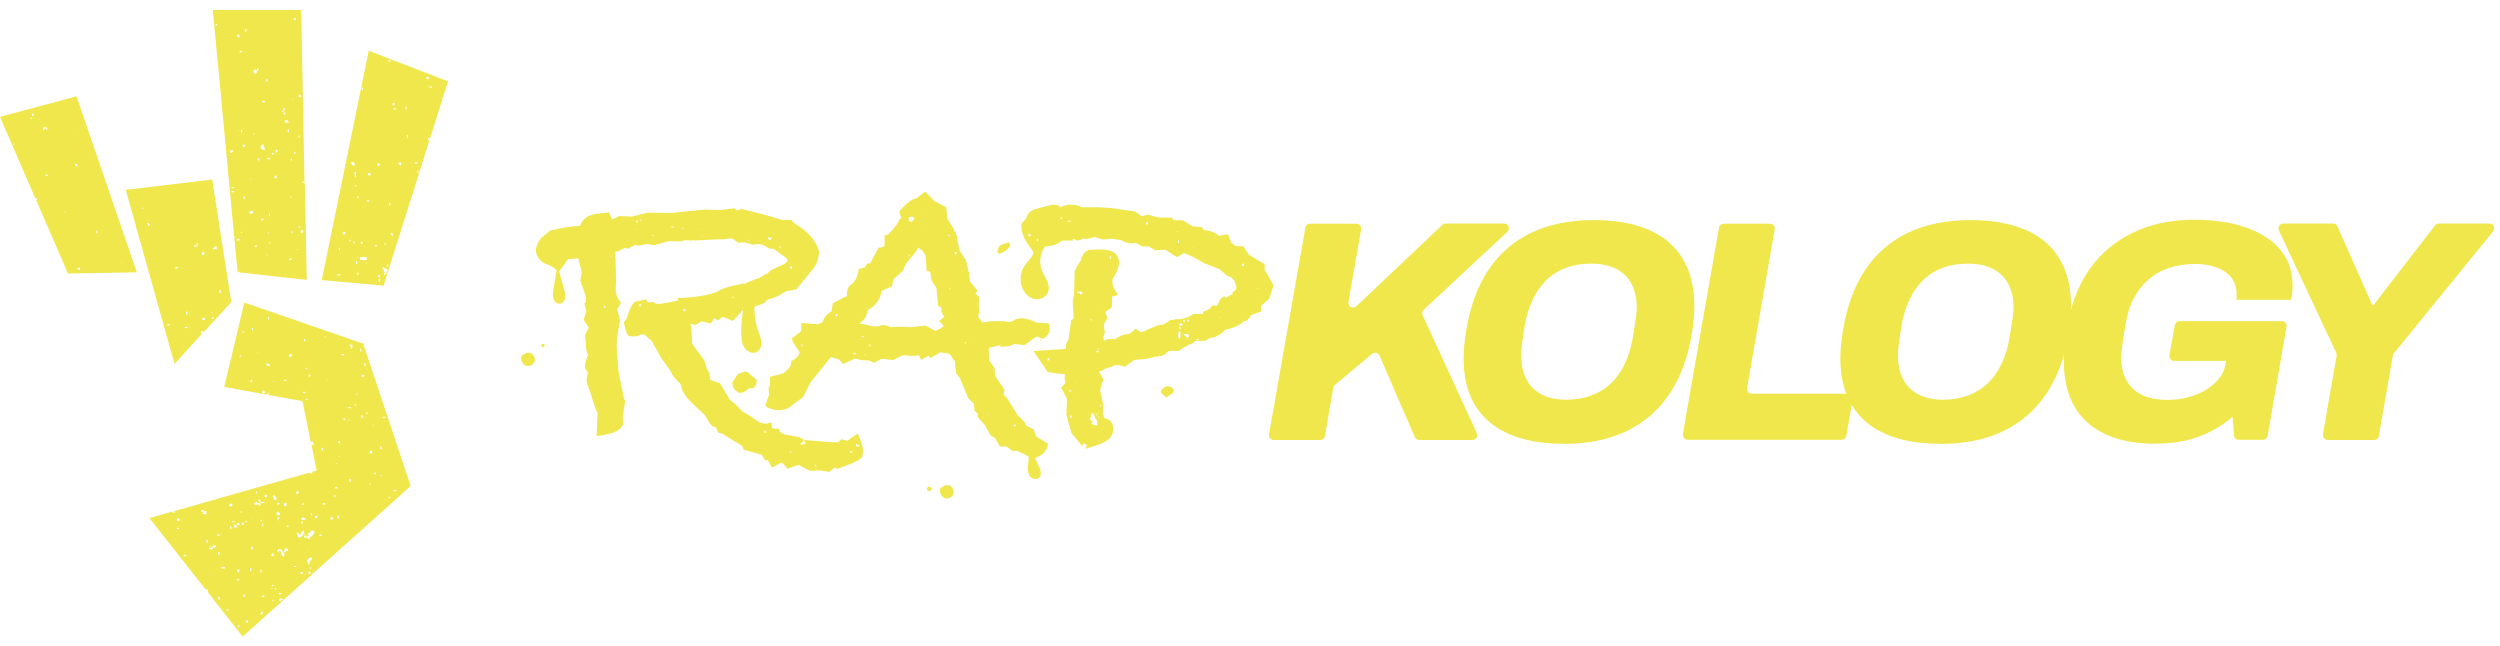 <svg width="236" height="61" viewBox="0 0 236 61" fill="none" xmlns="http://www.w3.org/2000/svg">
<path d="M34.256 32.427L23.063 28.564L21.169 36.523L25.157 37.253C25.188 37.113 25.296 37.129 25.403 37.16C25.403 37.191 25.403 37.222 25.403 37.237C25.326 37.237 25.249 37.237 25.188 37.253L28.559 37.873L29.345 41.799C29.345 41.799 29.375 41.69 29.437 41.675C29.576 41.644 29.576 41.783 29.606 41.876C29.606 41.923 29.606 41.954 29.606 42H29.545H29.483C29.483 42 29.422 41.938 29.391 41.907L29.899 44.421L29.391 44.56C29.391 44.56 29.452 44.56 29.483 44.56C29.483 44.607 29.483 44.638 29.483 44.684C29.406 44.684 29.314 44.684 29.237 44.684C29.237 44.654 29.237 44.638 29.237 44.607L16.32 48.284C16.32 48.284 16.427 48.284 16.474 48.284C16.474 48.331 16.474 48.377 16.474 48.408C16.381 48.408 16.289 48.408 16.243 48.3L14.103 48.905L19.491 55.747C19.491 55.747 19.491 55.638 19.491 55.576C19.538 55.623 19.584 55.654 19.63 55.7C19.63 55.747 19.63 55.778 19.63 55.825C19.614 55.825 19.584 55.825 19.568 55.825L20.061 56.461C20.061 56.461 20.107 56.461 20.122 56.461C20.122 56.461 20.122 56.523 20.122 56.554L22.909 60.091L38.767 45.879L34.271 32.396L34.256 32.427ZM22.74 33.669C22.74 33.669 22.663 33.669 22.617 33.669C22.617 33.591 22.663 33.56 22.74 33.544C22.74 33.591 22.74 33.622 22.74 33.669ZM22.986 31.481C22.863 31.388 22.832 31.31 22.986 31.233C22.986 31.31 22.986 31.403 22.986 31.481ZM25.28 29.945H25.342H25.403C25.403 30.022 25.372 30.1 25.357 30.178H25.326H25.296C25.296 30.1 25.296 30.022 25.296 29.945H25.28ZM23.756 36.073C23.756 36.073 23.679 36.073 23.633 36.089C23.633 36.089 23.633 36.011 23.648 35.965C23.664 35.903 23.71 35.872 23.787 35.887C23.802 35.887 23.817 35.918 23.833 35.934C23.833 35.996 23.817 36.042 23.756 36.073ZM23.879 31.217C23.771 31.171 23.756 31.078 23.756 30.969C23.802 30.969 23.833 30.969 23.879 30.969C23.879 31.046 23.879 31.14 23.879 31.217ZM24.326 33.374C24.326 33.374 24.295 33.312 24.264 33.281C24.31 33.281 24.341 33.281 24.387 33.281C24.372 33.312 24.341 33.343 24.326 33.374ZM24.895 37.144C24.895 37.144 24.818 37.129 24.772 37.129C24.772 37.051 24.772 36.958 24.772 36.88C24.818 36.88 24.864 36.88 24.911 36.88C24.957 36.927 24.988 36.973 25.034 37.02C24.988 37.066 24.957 37.113 24.911 37.16L24.895 37.144ZM25.526 34.429C25.526 34.429 25.45 34.522 25.403 34.568C25.296 34.568 25.203 34.537 25.142 34.429C25.142 34.382 25.142 34.351 25.142 34.305C25.28 34.289 25.388 34.382 25.511 34.429H25.526ZM25.896 36.089C25.896 36.089 25.834 36.042 25.804 36.027C25.834 36.011 25.865 35.996 25.896 35.98C25.896 36.011 25.896 36.058 25.896 36.089ZM27.035 35.965C26.958 35.965 26.866 35.965 26.789 35.965C26.82 35.794 26.927 35.841 27.035 35.856C27.035 35.887 27.035 35.918 27.035 35.965ZM27.42 33.7C27.42 33.7 27.359 33.653 27.328 33.653C27.328 33.575 27.328 33.498 27.312 33.42C27.405 33.42 27.528 33.374 27.559 33.529C27.59 33.638 27.512 33.669 27.42 33.7ZM28.698 32.241C28.698 32.164 28.698 32.086 28.698 31.993C28.867 32.071 28.867 32.148 28.698 32.241ZM28.821 37.113C28.744 37.113 28.652 37.113 28.575 37.097C28.575 37.066 28.575 37.035 28.575 36.989C28.652 36.989 28.744 36.989 28.821 36.989C28.821 37.035 28.821 37.082 28.821 37.113ZM29.067 37.734C29.067 37.734 28.867 37.765 28.867 37.687C28.867 37.609 28.991 37.641 29.067 37.656C29.067 37.687 29.067 37.718 29.067 37.734ZM28.821 34.817C28.898 34.661 28.991 34.677 29.067 34.817C28.991 34.817 28.898 34.817 28.821 34.817ZM29.129 35.53C29.129 35.53 29.129 35.375 29.191 35.329C29.237 35.375 29.283 35.422 29.329 35.468C29.283 35.546 29.206 35.608 29.129 35.53ZM16.705 49.929C16.705 49.929 16.705 49.867 16.705 49.82C16.797 49.82 16.905 49.82 16.951 49.944C16.874 49.944 16.782 49.944 16.705 49.944V49.929ZM16.951 49.169C16.874 49.169 16.782 49.169 16.705 49.184C16.705 49.106 16.705 49.029 16.705 48.951C16.782 48.951 16.859 48.951 16.951 48.951C16.951 48.982 16.951 49.029 16.966 49.06C16.966 49.091 16.966 49.137 16.966 49.184L16.951 49.169ZM17.582 52.504C17.505 52.504 17.413 52.504 17.336 52.504C17.336 52.458 17.336 52.411 17.336 52.38C17.413 52.38 17.505 52.38 17.582 52.38C17.582 52.427 17.582 52.458 17.582 52.504ZM19.23 48.532C19.137 48.532 19.106 48.486 19.106 48.408C19.153 48.408 19.199 48.408 19.23 48.408C19.23 48.455 19.23 48.501 19.23 48.548C19.23 48.501 19.23 48.455 19.23 48.408C19.23 48.377 19.23 48.331 19.23 48.3C19.183 48.3 19.153 48.3 19.106 48.3C19.06 48.3 19.014 48.3 18.983 48.3C18.983 48.253 18.983 48.222 18.983 48.175C19.029 48.175 19.06 48.175 19.091 48.145C19.122 48.145 19.168 48.145 19.199 48.145C19.23 48.145 19.245 48.145 19.276 48.145C19.26 48.191 19.245 48.222 19.23 48.269C19.23 48.269 19.307 48.269 19.353 48.253C19.399 48.253 19.445 48.253 19.491 48.269C19.491 48.346 19.491 48.424 19.491 48.517V48.563C19.491 48.563 19.414 48.563 19.368 48.548C19.322 48.548 19.291 48.532 19.245 48.532H19.23ZM19.599 51.217H19.538H19.476C19.476 51.123 19.476 51.046 19.476 50.968C19.476 50.968 19.568 50.968 19.599 50.968C19.599 51.061 19.599 51.139 19.599 51.217ZM35.226 40.092C35.226 40.092 35.257 40.154 35.272 40.185C35.241 40.185 35.195 40.185 35.164 40.185C35.164 40.139 35.164 40.076 35.241 40.092H35.226ZM34.518 34.289C34.518 34.382 34.518 34.46 34.518 34.537C34.471 34.537 34.441 34.537 34.394 34.537C34.394 34.46 34.394 34.367 34.394 34.289C34.441 34.289 34.487 34.289 34.518 34.289ZM31.808 43.676C31.808 43.676 31.839 43.754 31.854 43.785H31.793H31.731C31.746 43.754 31.777 43.723 31.793 43.691L31.808 43.676ZM30.73 31.745C30.73 31.745 30.73 31.822 30.73 31.853C30.684 31.853 30.622 31.853 30.638 31.776C30.638 31.76 30.699 31.745 30.73 31.745ZM29.884 40.775C29.884 40.775 29.945 40.728 29.976 40.713C29.976 40.759 29.976 40.79 29.976 40.837C29.945 40.821 29.914 40.79 29.884 40.775ZM29.345 48.408C29.499 48.439 29.483 48.548 29.452 48.657C29.422 48.657 29.375 48.657 29.345 48.657C29.345 48.579 29.345 48.486 29.345 48.408ZM28.467 47.632C28.513 47.524 28.606 47.508 28.713 47.508C28.713 47.555 28.713 47.601 28.713 47.648C28.636 47.648 28.544 47.648 28.467 47.648V47.632ZM28.467 48.92C28.467 48.92 28.575 48.874 28.575 48.812C28.652 48.858 28.744 48.905 28.821 48.951C28.821 48.951 28.821 49.029 28.821 49.06C28.698 49.091 28.575 49.106 28.452 49.06C28.452 49.013 28.452 48.967 28.452 48.92H28.467ZM28.575 49.432C28.575 49.432 28.498 49.432 28.452 49.432C28.452 49.355 28.452 49.262 28.452 49.184C28.606 49.215 28.575 49.324 28.575 49.432ZM26.804 47.772C26.804 47.694 26.804 47.601 26.835 47.524C26.835 47.493 26.881 47.462 26.912 47.446C26.989 47.415 27.02 47.477 27.035 47.539C27.097 47.741 27.035 47.788 26.804 47.772ZM26.62 49.991V50.037H26.589L26.62 49.991ZM26.189 47.524C26.189 47.524 26.25 47.415 26.312 47.431C26.342 47.431 26.373 47.477 26.373 47.508C26.373 47.586 26.327 47.617 26.265 47.632C26.235 47.632 26.189 47.632 26.158 47.632C26.158 47.601 26.158 47.555 26.173 47.524H26.189ZM24.541 47.151C24.572 47.229 24.603 47.307 24.634 47.4C24.449 47.4 24.372 47.307 24.387 47.136C24.433 47.136 24.495 47.136 24.541 47.151ZM24.264 46.36C24.279 46.469 24.295 46.577 24.141 46.608C24.141 46.5 24.141 46.407 24.264 46.36ZM23.756 48.92C23.741 48.951 23.725 48.982 23.71 49.013C23.633 48.92 23.71 48.936 23.756 48.92ZM22.124 49.308C22.047 49.308 21.955 49.308 21.878 49.308C21.924 49.2 22.016 49.184 22.124 49.184C22.124 49.23 22.124 49.277 22.124 49.324V49.308ZM21.739 47.524C21.893 47.524 21.924 47.648 21.985 47.757C21.909 47.772 21.816 47.788 21.739 47.803C21.708 47.772 21.662 47.772 21.631 47.757C21.631 47.71 21.631 47.663 21.631 47.617C21.693 47.617 21.739 47.57 21.739 47.508V47.524ZM20.292 47.151C20.292 47.151 20.323 47.182 20.323 47.198C20.323 47.198 20.292 47.229 20.276 47.229C20.276 47.229 20.246 47.198 20.246 47.182C20.246 47.182 20.276 47.151 20.292 47.151ZM19.938 51.511C19.938 51.511 19.938 51.589 19.938 51.62C19.876 51.62 19.83 51.573 19.83 51.511C19.861 51.511 19.907 51.511 19.938 51.511ZM19.83 54.164C19.83 54.164 19.892 54.196 19.922 54.227C19.83 54.304 19.845 54.211 19.83 54.164ZM20.215 51.728C20.215 51.728 20.122 51.651 20.092 51.604C20.092 51.682 20.092 51.775 20.092 51.853C20.046 51.853 20.015 51.868 19.969 51.884V51.837C19.892 51.837 19.799 51.837 19.722 51.853C19.722 51.806 19.722 51.775 19.722 51.728C19.799 51.728 19.876 51.728 19.953 51.713C19.953 51.682 19.969 51.651 19.969 51.604C20.015 51.604 20.061 51.604 20.107 51.604C20.107 51.558 20.107 51.527 20.107 51.48C20.184 51.48 20.276 51.48 20.354 51.48C20.354 51.527 20.354 51.573 20.354 51.62C20.307 51.666 20.261 51.697 20.215 51.744V51.728ZM20.708 56.6C20.708 56.6 20.631 56.6 20.6 56.6C20.6 56.507 20.6 56.43 20.6 56.337C20.646 56.337 20.692 56.337 20.738 56.337C20.738 56.414 20.738 56.507 20.738 56.585L20.708 56.6ZM20.6 52.365C20.6 52.287 20.6 52.194 20.6 52.116C20.646 52.116 20.677 52.116 20.723 52.116C20.723 52.209 20.723 52.287 20.723 52.38C20.677 52.38 20.646 52.38 20.6 52.38V52.365ZM20.723 50.58C20.646 50.58 20.569 50.58 20.492 50.565C20.538 50.456 20.615 50.425 20.723 50.441C20.723 50.487 20.723 50.534 20.723 50.58ZM20.892 53.637C20.892 53.637 20.892 53.59 20.861 53.575C20.985 53.513 21.093 53.497 21.231 53.544C21.231 53.575 21.231 53.606 21.231 53.652C21.123 53.699 21 53.684 20.892 53.652V53.637ZM21.601 57.624C21.524 57.624 21.431 57.624 21.354 57.624C21.354 57.593 21.354 57.547 21.354 57.516C21.462 57.516 21.554 57.5 21.601 57.624ZM21.601 49.153C21.616 49.122 21.631 49.091 21.662 49.06C21.755 49.169 21.662 49.137 21.601 49.153ZM21.847 49.929C21.847 49.929 21.755 49.929 21.724 49.929C21.724 49.851 21.724 49.758 21.724 49.681C21.755 49.681 21.801 49.681 21.831 49.681C21.831 49.758 21.831 49.851 21.847 49.929ZM22.355 49.805C22.278 49.805 22.186 49.805 22.109 49.805C22.109 49.727 22.109 49.634 22.109 49.556C22.186 49.556 22.278 49.556 22.355 49.556C22.37 49.463 22.355 49.324 22.509 49.355C22.601 49.355 22.601 49.479 22.601 49.556C22.524 49.556 22.432 49.556 22.355 49.556C22.355 49.634 22.355 49.727 22.355 49.805ZM22.355 54.801C22.355 54.801 22.355 54.723 22.355 54.676C22.432 54.676 22.524 54.676 22.601 54.676C22.601 54.708 22.601 54.739 22.601 54.785C22.524 54.785 22.432 54.785 22.355 54.801ZM22.509 59.285C22.509 59.191 22.494 59.114 22.478 59.021C22.524 59.021 22.57 59.021 22.601 59.021C22.601 59.129 22.586 59.222 22.494 59.269L22.509 59.285ZM22.601 54.04H22.54H22.478C22.432 53.963 22.401 53.87 22.355 53.792C22.401 53.792 22.432 53.777 22.478 53.761C22.524 53.761 22.555 53.761 22.601 53.761C22.601 53.87 22.586 53.947 22.57 54.04H22.601ZM22.786 48.393H22.724C22.724 48.393 22.694 48.237 22.801 48.222C22.801 48.222 22.817 48.331 22.832 48.393H22.771H22.786ZM22.925 49.556H22.863C22.863 49.479 22.863 49.386 22.863 49.308C22.909 49.308 22.94 49.308 22.986 49.308C22.986 49.386 22.986 49.479 22.986 49.556H22.925ZM23.094 56.352C23.094 56.352 23.017 56.352 22.986 56.352C22.986 56.275 22.986 56.181 22.986 56.104C23.032 56.104 23.063 56.104 23.109 56.104C23.109 56.181 23.109 56.275 23.109 56.352H23.094ZM23.356 49.293C23.279 49.293 23.186 49.293 23.109 49.293C23.186 49.153 23.279 49.122 23.356 49.293ZM23.233 58.788C23.233 58.711 23.233 58.617 23.248 58.54C23.279 58.54 23.309 58.54 23.34 58.54C23.386 58.602 23.417 58.648 23.463 58.711C23.386 58.742 23.309 58.773 23.233 58.788ZM23.725 53.916C23.725 53.916 23.648 53.916 23.602 53.916C23.602 53.823 23.602 53.745 23.602 53.652C23.648 53.652 23.679 53.637 23.725 53.621C23.725 53.715 23.725 53.808 23.725 53.901V53.916ZM23.848 51.868C23.848 51.868 23.771 51.868 23.741 51.868C23.741 51.791 23.741 51.697 23.741 51.62C23.787 51.62 23.817 51.62 23.864 51.62C23.864 51.697 23.864 51.791 23.864 51.868H23.848ZM23.925 54.273C23.925 54.273 23.879 54.211 23.864 54.18C23.91 54.18 23.941 54.18 23.987 54.18L23.925 54.273ZM24.172 57.609V57.578H24.187V57.609H24.172ZM24.218 47.663C24.125 47.663 24.002 47.663 23.971 47.524C24.049 47.477 24.11 47.415 24.187 47.369C24.279 47.524 24.433 47.508 24.587 47.508C24.587 47.462 24.587 47.431 24.587 47.384C24.71 47.415 24.834 47.415 24.957 47.353C24.957 47.4 24.957 47.431 24.957 47.477C24.834 47.477 24.71 47.477 24.587 47.493C24.587 47.57 24.587 47.663 24.587 47.741C24.556 47.741 24.51 47.741 24.464 47.741C24.433 47.586 24.326 47.586 24.218 47.632V47.663ZM24.849 49.432C24.849 49.51 24.849 49.603 24.849 49.681H24.803H24.757C24.757 49.603 24.757 49.51 24.757 49.432C24.803 49.432 24.849 49.432 24.88 49.432H24.849ZM24.603 49.044C24.695 49.06 24.726 49.122 24.695 49.215C24.695 49.215 24.664 49.246 24.649 49.246C24.572 49.2 24.587 49.122 24.587 49.044H24.603ZM24.603 53.792C24.603 53.792 24.664 53.792 24.695 53.792C24.695 53.87 24.695 53.963 24.71 54.04C24.71 54.04 24.618 54.04 24.572 54.04C24.572 53.963 24.587 53.87 24.603 53.792ZM24.71 58.028C24.71 58.028 24.634 58.028 24.587 58.028C24.587 57.842 24.664 57.764 24.834 57.764C24.834 57.873 24.803 57.966 24.71 58.028ZM24.957 56.352C24.88 56.352 24.788 56.352 24.71 56.352C24.71 56.306 24.71 56.275 24.71 56.228C24.788 56.228 24.88 56.228 24.957 56.228C24.957 56.275 24.957 56.306 24.957 56.352ZM25.095 46.965C24.957 46.965 24.988 46.841 24.988 46.733C25.049 46.733 25.126 46.733 25.188 46.733C25.188 46.826 25.265 46.95 25.095 46.95V46.965ZM25.696 55.499C25.696 55.499 25.711 55.561 25.727 55.592C25.68 55.592 25.65 55.592 25.603 55.592C25.603 55.53 25.634 55.483 25.696 55.514V55.499ZM25.65 55.266C25.65 55.188 25.757 55.204 25.834 55.204C25.834 55.235 25.834 55.282 25.834 55.313C25.757 55.313 25.65 55.344 25.634 55.266H25.65ZM25.788 56.74H25.727C25.727 56.74 25.727 56.662 25.727 56.616C25.804 56.616 25.834 56.662 25.85 56.74H25.788ZM25.85 52.52C25.773 52.52 25.696 52.489 25.603 52.473V52.411C25.603 52.411 25.68 52.303 25.711 52.256C25.757 52.256 25.788 52.256 25.834 52.256C25.834 52.349 25.834 52.427 25.834 52.52H25.85ZM25.85 46.996C25.85 46.996 25.711 46.888 25.757 46.81C25.804 46.733 25.896 46.748 25.957 46.81C26.019 46.857 26.05 46.934 26.096 46.996C26.096 47.089 26.142 47.214 25.988 47.214C25.865 47.214 25.85 47.105 25.85 46.996ZM26.05 55.7H26.004C26.004 55.7 25.973 55.545 25.973 55.468C26.111 55.499 26.081 55.607 26.05 55.7ZM26.096 48.424C26.096 48.424 26.189 48.331 26.219 48.284C26.265 48.315 26.327 48.346 26.358 48.377C26.496 48.548 26.466 48.594 26.219 48.657C26.173 48.61 26.142 48.579 26.096 48.532C26.096 48.501 26.096 48.455 26.096 48.424ZM26.219 49.06C26.219 48.982 26.219 48.889 26.219 48.812C26.265 48.812 26.296 48.812 26.342 48.812C26.342 48.92 26.342 49.013 26.219 49.06ZM26.312 49.246C26.219 49.324 26.235 49.246 26.219 49.2C26.25 49.215 26.281 49.23 26.312 49.246ZM26.481 56.755H26.466C26.327 56.724 26.327 56.616 26.342 56.492C26.466 56.492 26.589 56.507 26.697 56.523C26.697 56.554 26.697 56.569 26.697 56.6C26.604 56.631 26.496 56.647 26.481 56.771V56.755ZM26.327 56.104V55.964C26.404 55.964 26.496 55.98 26.573 55.995C26.573 56.026 26.573 56.042 26.573 56.073C26.496 56.073 26.404 56.088 26.327 56.104ZM26.82 52.504C26.82 52.504 26.743 52.504 26.697 52.504C26.512 52.38 26.589 52.132 26.435 51.992C26.404 51.992 26.358 51.992 26.327 51.992C26.327 52.054 26.296 52.116 26.296 52.163C26.265 52.147 26.235 52.132 26.204 52.101C26.204 51.977 26.235 51.868 26.358 51.806V51.837C26.358 51.837 26.512 51.837 26.589 51.837C26.589 51.884 26.589 51.915 26.604 51.961C26.558 51.961 26.496 51.961 26.45 51.977C26.496 51.977 26.558 51.977 26.604 51.961C26.681 52.039 26.758 52.132 26.835 52.209C26.835 52.303 26.835 52.396 26.82 52.473V52.504ZM26.943 52.116C26.943 52.116 26.866 52.116 26.82 52.116C26.82 51.977 26.897 51.868 26.943 51.744C27.112 51.744 27.205 51.822 27.189 51.992C27.081 51.992 26.989 52.008 26.927 52.116H26.943ZM27.128 49.774C27.128 49.774 27.081 49.712 27.081 49.681C27.081 49.618 27.143 49.587 27.205 49.603C27.22 49.603 27.235 49.65 27.266 49.696C27.22 49.727 27.174 49.758 27.128 49.789V49.774ZM27.713 53.42C27.79 53.42 27.882 53.42 27.959 53.42C27.959 53.451 27.959 53.497 27.959 53.528C27.851 53.528 27.759 53.528 27.713 53.404V53.42ZM27.959 46.624C27.944 46.438 27.99 46.329 28.205 46.376C28.205 46.422 28.205 46.453 28.205 46.5C28.159 46.546 28.113 46.577 28.082 46.624C28.036 46.624 28.005 46.624 27.959 46.624ZM28.344 54.18C28.359 54.087 28.344 53.947 28.498 53.978C28.59 53.978 28.59 54.102 28.59 54.18C28.513 54.18 28.421 54.18 28.344 54.18ZM29.114 54.18C29.114 54.102 29.083 53.978 29.16 53.963C29.283 53.916 29.314 54.04 29.329 54.149C29.252 54.149 29.191 54.18 29.114 54.18ZM29.268 53.715C29.268 53.715 29.268 53.606 29.268 53.559C29.298 53.559 29.329 53.559 29.345 53.559C29.345 53.621 29.391 53.699 29.283 53.715H29.268ZM29.468 52.737C29.468 52.737 29.391 52.846 29.36 52.908C29.36 52.908 29.237 52.954 29.237 53.032C29.237 53.109 29.237 53.187 29.221 53.265C29.221 53.265 29.145 53.265 29.098 53.265C29.098 53.172 29.098 53.047 28.975 53.016C28.975 52.97 28.975 52.939 28.975 52.892C28.975 52.892 29.083 52.83 29.098 52.768C29.145 52.721 29.191 52.675 29.221 52.644C29.298 52.644 29.375 52.644 29.468 52.66H29.452C29.452 52.66 29.452 52.706 29.452 52.721L29.468 52.737ZM28.975 51.884C29.006 51.899 29.037 51.915 29.067 51.93C28.975 52.008 28.991 51.93 28.975 51.884ZM29.606 50.472C29.529 50.472 29.468 50.534 29.483 50.627C29.314 50.611 29.252 50.72 29.221 50.86C29.175 50.86 29.145 50.86 29.098 50.86C29.083 50.798 29.052 50.751 28.975 50.751C28.883 50.751 28.806 50.751 28.713 50.751C28.683 50.658 28.744 50.58 28.806 50.518C28.775 50.472 28.729 50.425 28.698 50.379C28.606 50.518 28.498 50.642 28.344 50.736C28.051 50.798 28.113 50.534 28.051 50.379C28.021 50.332 27.99 50.27 27.959 50.224C28.005 50.224 28.051 50.224 28.082 50.224C28.082 50.255 28.082 50.301 28.082 50.332C28.113 50.332 28.159 50.348 28.19 50.348C28.405 50.565 28.421 50.363 28.452 50.208C28.529 50.161 28.606 50.115 28.683 50.068C28.683 50.161 28.683 50.239 28.698 50.332C28.744 50.379 28.775 50.425 28.806 50.472C28.852 50.534 28.883 50.611 28.929 50.673C28.975 50.642 29.006 50.611 29.052 50.58C29.206 50.549 29.145 50.503 29.052 50.456C29.052 50.425 29.052 50.394 29.052 50.363C29.268 50.332 29.35 50.239 29.298 50.084C29.298 50.084 29.375 50.084 29.422 50.084C29.499 50.084 29.576 50.099 29.652 50.115C29.652 50.193 29.683 50.27 29.683 50.348C29.622 50.379 29.56 50.41 29.56 50.487L29.606 50.472ZM29.73 48.92C29.73 48.92 29.73 48.843 29.73 48.812C29.73 48.765 29.73 48.734 29.73 48.688C29.806 48.688 29.899 48.688 29.976 48.688C29.976 48.858 29.899 48.951 29.73 48.936V48.92ZM30.361 50.596C30.284 50.596 30.207 50.596 30.114 50.596C30.145 50.456 30.253 50.456 30.361 50.472C30.361 50.472 30.361 50.549 30.361 50.596ZM30.361 42.512C30.361 42.435 30.361 42.342 30.361 42.264C30.407 42.264 30.438 42.264 30.484 42.264C30.484 42.357 30.484 42.435 30.484 42.528C30.438 42.528 30.407 42.528 30.361 42.528V42.512ZM30.715 47.632C30.638 47.632 30.561 47.632 30.468 47.648C30.468 47.601 30.468 47.555 30.468 47.493C30.499 47.493 30.53 47.493 30.546 47.493C30.607 47.493 30.653 47.493 30.715 47.493C30.715 47.539 30.715 47.57 30.715 47.601V47.632ZM30.853 35.856C30.884 35.872 30.915 35.903 30.946 35.918C30.853 35.996 30.869 35.918 30.853 35.856ZM31.1 43.536C31.054 43.536 31.023 43.521 31.038 43.474C31.038 43.474 31.069 43.474 31.084 43.474C31.084 43.474 31.084 43.505 31.1 43.521V43.536ZM31.485 48.936C31.438 49.044 31.331 49.075 31.223 49.06C31.223 48.967 31.223 48.889 31.223 48.812C31.269 48.812 31.3 48.812 31.346 48.812C31.392 48.858 31.423 48.905 31.469 48.936H31.485ZM31.485 46.888C31.485 46.888 31.485 46.795 31.485 46.764C31.562 46.764 31.654 46.764 31.731 46.764C31.685 46.872 31.592 46.888 31.485 46.888ZM31.854 46.112C31.777 46.112 31.685 46.112 31.608 46.112C31.608 46.065 31.608 46.034 31.608 45.988C31.685 45.988 31.777 45.988 31.854 45.988C31.854 46.019 31.854 46.065 31.854 46.096V46.112ZM31.931 48.936H31.869C31.869 48.843 31.869 48.765 31.869 48.688C31.916 48.688 31.947 48.688 31.993 48.688C31.993 48.781 31.993 48.858 31.993 48.951H31.931V48.936ZM31.993 43.164C31.993 43.164 31.993 43.086 31.993 43.04C32.023 43.055 32.054 43.071 32.085 43.102C32.054 43.117 32.023 43.148 31.993 43.164ZM31.993 41.628C31.993 41.628 32.07 41.628 32.1 41.628C32.1 41.706 32.1 41.799 32.1 41.876C31.926 41.845 31.885 41.757 31.977 41.612L31.993 41.628ZM32.239 33.42C32.316 33.42 32.408 33.42 32.485 33.42C32.485 33.467 32.485 33.498 32.485 33.544C32.408 33.544 32.316 33.544 32.239 33.544C32.239 33.498 32.239 33.467 32.239 33.42ZM32.455 39.657C32.455 39.657 32.408 39.595 32.408 39.564C32.408 39.502 32.47 39.471 32.532 39.487C32.562 39.487 32.562 39.549 32.578 39.58C32.562 39.642 32.516 39.673 32.455 39.657ZM32.87 38.416C32.947 38.416 33.04 38.432 33.117 38.447C33.117 38.478 33.117 38.509 33.117 38.54C33.009 38.54 32.886 38.587 32.87 38.416ZM32.87 39.704C32.87 39.704 32.932 39.595 32.993 39.58C32.993 39.627 32.993 39.657 32.993 39.704C32.947 39.704 32.916 39.704 32.87 39.704ZM33.117 45.228C33.117 45.305 33.117 45.398 33.117 45.476C33.07 45.476 33.04 45.476 32.993 45.476C32.993 45.383 32.993 45.305 32.993 45.212C33.04 45.212 33.07 45.212 33.117 45.212V45.228ZM33.224 32.908H33.194H33.163C33.132 32.815 33.117 32.707 33.009 32.645C33.009 32.614 33.009 32.567 33.009 32.536C33.086 32.536 33.178 32.536 33.255 32.536C33.286 32.66 33.27 32.8 33.224 32.924V32.908ZM33.625 38.292H33.563H33.502C33.502 38.246 33.502 38.215 33.502 38.168C33.548 38.168 33.578 38.168 33.625 38.168C33.625 38.215 33.625 38.246 33.625 38.292ZM33.625 37.144C33.625 37.144 33.702 37.144 33.732 37.144C33.732 37.191 33.732 37.222 33.732 37.268C33.671 37.268 33.625 37.206 33.609 37.144H33.625ZM34.056 33.172H33.994C33.994 33.094 33.994 33.001 33.994 32.924C34.025 32.924 34.071 32.924 34.102 32.924C34.102 33.001 34.102 33.094 34.102 33.172H34.04H34.056ZM34.24 39.456C34.24 39.456 34.163 39.456 34.117 39.456C34.117 39.378 34.117 39.285 34.117 39.208C34.163 39.208 34.194 39.208 34.24 39.208C34.24 39.285 34.24 39.378 34.24 39.456ZM34.163 35.53C34.163 35.53 34.163 35.391 34.24 35.344C34.287 35.391 34.333 35.437 34.394 35.484C34.333 35.561 34.256 35.639 34.163 35.53ZM34.487 39.332C34.456 39.316 34.425 39.301 34.41 39.285C34.487 39.208 34.471 39.285 34.487 39.332ZM34.625 39.099C34.625 39.099 34.548 39.037 34.564 39.021C34.595 38.928 34.687 38.959 34.748 38.959C34.702 39.006 34.672 39.052 34.625 39.099ZM34.887 45.74C34.887 45.74 34.887 45.662 34.887 45.615C34.933 45.615 34.964 45.615 35.01 45.615C35.01 45.693 34.964 45.724 34.887 45.74ZM34.887 42.776C34.887 42.776 34.887 42.699 34.887 42.667C34.933 42.621 34.964 42.574 35.01 42.528C35.056 42.528 35.087 42.528 35.133 42.528C35.133 42.621 35.133 42.699 35.133 42.792C35.056 42.792 34.98 42.792 34.887 42.792V42.776ZM35.426 44.778C35.426 44.778 35.318 44.778 35.303 44.715C35.303 44.684 35.318 44.638 35.349 44.622C35.411 44.591 35.457 44.623 35.472 44.669C35.472 44.7 35.457 44.747 35.426 44.762V44.778ZM35.888 44.84C35.888 44.84 35.965 44.84 36.011 44.84C36.011 44.886 36.011 44.917 36.011 44.964C35.934 44.964 35.903 44.917 35.888 44.84ZM36.011 42.404H35.949H35.888C35.888 42.326 35.888 42.233 35.888 42.156C35.934 42.156 35.98 42.156 36.011 42.156C36.011 42.233 36.011 42.326 36.011 42.404ZM36.38 39.44C36.303 39.44 36.211 39.456 36.134 39.471C36.134 39.425 36.134 39.378 36.134 39.347C36.211 39.347 36.303 39.347 36.38 39.347C36.38 39.347 36.38 39.409 36.38 39.44ZM36.642 46.903C36.719 46.903 36.812 46.903 36.889 46.903C36.812 47.074 36.735 47.043 36.642 46.903ZM37.15 46.376C37.15 46.376 37.15 46.298 37.15 46.252C37.227 46.252 37.32 46.252 37.397 46.252C37.397 46.298 37.397 46.345 37.397 46.376C37.32 46.376 37.227 46.376 37.15 46.376Z" fill="#F0E74D"/>
<path d="M36.273 25.35L36.301 25.306L36.273 25.35Z" fill="#F0E74D"/>
<path d="M41.769 9.371C41.692 9.294 41.769 9.216 41.83 9.17L42.292 7.68L34.81 4.794L30.376 26.438L36.211 26.966L41.769 9.356C41.769 9.356 41.769 9.356 41.753 9.356L41.769 9.371ZM41.83 7.897C41.815 7.928 41.799 7.96 41.784 7.991C41.692 7.897 41.784 7.913 41.83 7.897ZM37.15 9.697C37.15 9.697 37.242 9.775 37.288 9.806C37.258 9.961 37.15 9.946 37.042 9.93C37.042 9.837 37.042 9.744 37.15 9.697ZM36.642 25.197C36.519 25.151 36.519 25.058 36.534 24.949C36.703 24.964 36.657 25.089 36.642 25.197ZM36.395 22.916C36.395 22.994 36.395 23.072 36.395 23.149C36.242 23.072 36.257 22.994 36.395 22.916ZM34.255 8.285C34.255 8.363 34.255 8.456 34.255 8.534C34.148 8.487 34.132 8.378 34.132 8.285C34.178 8.285 34.209 8.285 34.255 8.285ZM34.225 22.963C34.225 22.963 34.163 22.994 34.132 23.025C34.071 23.009 34.025 22.963 34.055 22.885C34.055 22.854 34.117 22.823 34.148 22.823C34.225 22.823 34.255 22.885 34.225 22.963ZM34.117 16.369C34.117 16.4 34.086 16.431 34.086 16.462C34.071 16.447 34.055 16.431 34.04 16.415C34.071 16.415 34.102 16.384 34.132 16.369H34.117ZM33.624 16.229C33.624 16.4 33.609 16.571 33.593 16.741C33.486 16.695 33.486 16.586 33.47 16.477C33.47 16.4 33.47 16.307 33.47 16.229C33.47 16.229 33.563 16.229 33.593 16.229H33.624ZM31.977 23.413C31.977 23.413 32.054 23.413 32.1 23.413C32.1 23.521 32.1 23.615 31.977 23.661C31.977 23.568 31.977 23.491 31.977 23.397V23.413ZM31.869 25.973C31.869 25.973 31.869 25.911 31.869 25.88C31.946 25.88 32.038 25.88 32.115 25.864C32.115 25.911 32.115 25.957 32.115 26.004C32.038 26.004 31.962 26.004 31.884 26.004L31.869 25.973ZM32.362 22.125C32.362 22.032 32.362 21.954 32.362 21.877C32.439 21.877 32.531 21.892 32.608 21.908C32.608 22.079 32.531 22.141 32.377 22.141L32.362 22.125ZM32.731 15.717C32.762 15.733 32.793 15.764 32.824 15.779C32.731 15.872 32.747 15.779 32.731 15.717ZM33.101 22.761C33.101 22.761 33.024 22.761 32.978 22.761C32.978 22.668 33.024 22.637 33.101 22.637C33.101 22.684 33.101 22.715 33.101 22.761ZM33.239 15.578C33.239 15.578 33.209 15.469 33.147 15.438C33.147 15.391 33.147 15.345 33.132 15.298C33.162 15.298 33.193 15.298 33.224 15.298C33.27 15.298 33.316 15.298 33.362 15.298C33.362 15.298 33.44 15.391 33.501 15.407C33.517 15.531 33.501 15.624 33.378 15.671C33.332 15.624 33.285 15.593 33.239 15.547V15.578ZM33.27 17.858C33.27 17.858 33.255 17.796 33.239 17.765C33.27 17.781 33.301 17.796 33.316 17.812C33.301 17.812 33.285 17.843 33.27 17.858ZM33.362 22.932C33.332 22.854 33.393 22.792 33.47 22.777C33.47 22.854 33.47 22.932 33.47 23.025C33.424 22.994 33.362 22.979 33.347 22.947L33.362 22.932ZM33.486 17.502C33.532 17.502 33.563 17.502 33.609 17.502C33.64 17.502 33.67 17.548 33.686 17.564C33.655 17.579 33.624 17.61 33.578 17.61C33.517 17.61 33.486 17.548 33.47 17.486L33.486 17.502ZM33.717 24.933C33.717 24.933 33.64 24.933 33.609 24.933C33.609 24.84 33.609 24.763 33.609 24.67C33.655 24.67 33.701 24.67 33.732 24.67C33.732 24.747 33.732 24.84 33.732 24.918L33.717 24.933ZM33.717 25.957C33.717 25.957 33.717 25.802 33.717 25.725C33.747 25.725 33.778 25.725 33.809 25.725C33.84 25.833 33.901 25.957 33.701 25.973L33.717 25.957ZM33.809 24.375C33.809 24.375 33.778 24.344 33.747 24.313C33.778 24.297 33.809 24.282 33.855 24.266C33.855 24.266 33.824 24.344 33.794 24.375H33.809ZM33.732 18.758C33.732 18.681 33.732 18.603 33.732 18.51C33.809 18.51 33.855 18.572 33.886 18.634C33.84 18.665 33.794 18.712 33.747 18.743L33.732 18.758ZM34.563 24.887C34.563 24.887 34.486 24.84 34.486 24.794C34.533 24.794 34.563 24.794 34.61 24.794C34.61 24.825 34.579 24.887 34.563 24.887ZM34.486 24.561C34.486 24.561 34.409 24.561 34.363 24.561C34.24 24.561 34.117 24.546 33.994 24.53C33.994 24.452 33.994 24.359 33.978 24.282C34.194 24.282 34.409 24.282 34.625 24.282C34.625 24.375 34.625 24.452 34.625 24.546C34.579 24.546 34.533 24.561 34.502 24.577L34.486 24.561ZM34.61 19.022C34.61 19.022 34.61 18.945 34.61 18.898C34.687 18.898 34.779 18.898 34.856 18.898C34.856 18.945 34.856 18.976 34.856 19.022C34.779 19.022 34.687 19.022 34.61 19.022ZM34.995 16.462C34.995 16.462 34.902 16.555 34.871 16.586C34.871 16.586 34.794 16.586 34.748 16.586C34.748 16.509 34.748 16.415 34.748 16.338C34.825 16.338 34.917 16.338 34.995 16.338C34.995 16.338 34.995 16.415 34.995 16.462ZM35.379 23.242C35.379 23.242 35.379 23.165 35.379 23.134C35.456 23.134 35.549 23.134 35.626 23.134C35.595 23.289 35.487 23.258 35.379 23.242ZM35.626 15.438C35.703 15.438 35.795 15.438 35.872 15.438C35.872 15.593 35.795 15.686 35.641 15.686C35.641 15.609 35.641 15.515 35.626 15.438ZM35.857 26.594C35.857 26.594 35.795 26.594 35.749 26.594C35.749 26.516 35.749 26.423 35.749 26.345C35.795 26.345 35.841 26.345 35.887 26.345C35.887 26.423 35.887 26.516 35.872 26.594H35.857ZM35.857 26.206C35.682 26.164 35.641 26.076 35.733 25.942C35.733 25.942 35.81 25.942 35.857 25.957C35.857 26.035 35.857 26.128 35.857 26.206ZM36.611 25.57C36.611 25.57 36.534 25.57 36.503 25.585L36.472 25.554L36.503 25.585C36.503 25.585 36.503 25.663 36.503 25.694C36.503 25.864 36.411 25.957 36.242 25.957C36.242 25.911 36.242 25.864 36.242 25.818C36.303 25.818 36.349 25.818 36.334 25.725C36.334 25.709 36.272 25.694 36.242 25.694C36.242 25.616 36.242 25.538 36.242 25.461C36.195 25.461 36.164 25.461 36.118 25.445C36.118 25.399 36.118 25.368 36.118 25.321H36.072C36.072 25.321 36.18 25.228 36.226 25.182C36.226 25.213 36.226 25.244 36.257 25.29C36.349 25.306 36.442 25.337 36.503 25.43C36.534 25.43 36.58 25.445 36.611 25.445C36.611 25.492 36.611 25.523 36.611 25.57ZM36.842 19.41H36.796H36.75C36.75 19.332 36.734 19.239 36.719 19.162C36.765 19.162 36.811 19.162 36.857 19.162C36.857 19.239 36.842 19.332 36.827 19.41H36.842ZM36.626 5.71C36.703 5.71 36.796 5.71 36.873 5.71C36.873 5.756 36.873 5.803 36.873 5.834C36.765 5.849 36.657 5.834 36.626 5.71ZM37.119 22.125C37.119 22.125 37.119 22.203 37.119 22.234C36.934 22.265 36.857 22.172 36.888 22.001C36.919 22.001 36.965 22.001 36.996 22.001C37.042 22.047 37.088 22.094 37.135 22.125H37.119ZM37.381 10.333C37.304 10.333 37.212 10.333 37.135 10.318C37.135 10.287 37.135 10.24 37.135 10.209C37.212 10.209 37.304 10.209 37.381 10.209C37.381 10.209 37.381 10.302 37.381 10.333ZM37.873 15.593H37.812H37.75C37.704 15.547 37.658 15.515 37.612 15.469C37.612 15.469 37.612 15.376 37.612 15.329C37.658 15.329 37.689 15.329 37.735 15.329C37.781 15.329 37.812 15.329 37.858 15.329C37.858 15.407 37.858 15.5 37.858 15.578L37.873 15.593ZM38.274 10.333C38.274 10.256 38.274 10.163 38.274 10.085C38.305 10.085 38.351 10.085 38.382 10.085C38.382 10.163 38.382 10.256 38.382 10.333C38.382 10.333 38.305 10.333 38.258 10.333H38.274ZM38.505 13.018C38.505 13.018 38.443 13.018 38.412 13.018C38.412 12.94 38.412 12.847 38.397 12.769C38.443 12.769 38.489 12.769 38.52 12.769C38.52 12.862 38.52 12.94 38.505 13.033V13.018ZM39.151 15.438C39.151 15.438 39.151 15.36 39.151 15.329C39.244 15.329 39.321 15.329 39.413 15.329C39.382 15.5 39.275 15.469 39.167 15.438H39.151ZM39.459 16.353H39.398C39.398 16.26 39.398 16.183 39.398 16.105C39.428 16.105 39.475 16.105 39.505 16.105C39.505 16.183 39.505 16.276 39.505 16.353H39.444H39.459ZM40.26 7.37C40.26 7.37 40.275 7.292 40.275 7.246C40.321 7.246 40.352 7.246 40.398 7.246C40.491 7.308 40.552 7.385 40.429 7.479C40.352 7.525 40.291 7.479 40.244 7.385L40.26 7.37ZM40.414 13.266C40.414 13.188 40.414 13.095 40.414 13.018C40.46 13.018 40.491 13.018 40.537 13.018C40.537 13.018 40.537 13.095 40.552 13.142C40.506 13.188 40.46 13.219 40.429 13.266H40.414ZM40.537 12.878C40.537 12.878 40.537 12.8 40.537 12.754C40.568 12.769 40.599 12.785 40.629 12.816C40.599 12.831 40.568 12.862 40.537 12.878ZM40.783 8.27C40.706 8.27 40.614 8.27 40.537 8.27C40.537 8.239 40.537 8.192 40.537 8.161C40.614 8.161 40.706 8.161 40.783 8.161C40.783 8.208 40.783 8.239 40.783 8.285V8.27Z" fill="#F0E74D"/>
<path d="M28.558 17.238C28.558 17.238 28.558 17.176 28.558 17.145C28.62 17.145 28.682 17.145 28.743 17.145L28.435 0.947H20.091L20.584 6.237C20.584 6.237 20.599 6.237 20.614 6.237C20.599 6.268 20.599 6.284 20.599 6.315L22.108 22.373C22.108 22.373 22.2 22.42 22.215 22.482H22.123L22.431 25.694H22.508C22.508 25.694 22.539 25.647 22.57 25.616C22.585 25.647 22.616 25.678 22.631 25.709C22.6 25.709 22.585 25.709 22.554 25.709L28.959 26.423L28.774 17.253C28.774 17.253 28.651 17.253 28.574 17.238H28.558ZM20.476 2.389C20.476 2.389 20.383 2.389 20.352 2.389C20.352 2.389 20.352 2.296 20.352 2.265C20.399 2.265 20.43 2.265 20.476 2.265C20.476 2.312 20.476 2.358 20.476 2.389ZM21.754 14.414C21.754 14.336 21.754 14.259 21.754 14.181C21.831 14.181 21.923 14.181 22 14.197C22 14.197 22 14.259 22 14.305C21.954 14.352 21.907 14.398 21.861 14.445C21.831 14.445 21.8 14.445 21.769 14.429L21.754 14.414ZM21.861 18.153C21.861 18.153 21.861 18.06 21.861 18.029C21.938 18.029 22.031 18.029 22.108 18.029C22.108 18.076 22.108 18.107 22.108 18.153C22.031 18.153 21.938 18.153 21.861 18.153ZM22.108 18.277C22.108 18.277 22.061 18.324 22.046 18.339C22.046 18.339 22.046 18.308 22.046 18.293C22.046 18.293 22.077 18.277 22.092 18.277H22.108ZM22.108 17.765C22.031 17.765 21.938 17.765 21.861 17.765C21.861 17.734 21.861 17.688 21.861 17.657C21.938 17.657 22.031 17.657 22.108 17.657C22.108 17.703 22.108 17.734 22.108 17.781V17.765ZM22.554 22.699C22.477 22.777 22.416 22.715 22.369 22.637C22.416 22.591 22.446 22.544 22.493 22.513C22.57 22.559 22.631 22.622 22.554 22.699ZM22.385 12.304C22.385 12.304 22.446 12.273 22.493 12.242C22.493 12.273 22.493 12.319 22.493 12.35C22.462 12.335 22.431 12.319 22.4 12.288L22.385 12.304ZM22.6 3.522C22.416 3.522 22.339 3.46 22.354 3.274C22.431 3.274 22.523 3.274 22.6 3.289C22.6 3.367 22.6 3.445 22.6 3.522ZM28.22 8.937C28.22 8.937 28.281 8.937 28.297 8.937C28.328 8.953 28.358 8.953 28.389 8.937C28.389 9.015 28.42 9.092 28.42 9.17C28.343 9.17 28.266 9.17 28.189 9.17C28.189 9.092 28.204 9.015 28.22 8.937ZM28.204 12.785C28.204 12.785 28.266 12.785 28.281 12.785C28.281 12.862 28.281 12.94 28.297 13.018C28.143 12.986 28.174 12.878 28.189 12.769L28.204 12.785ZM27.681 9.309C27.681 9.309 27.681 9.387 27.681 9.433C27.573 9.387 27.573 9.356 27.681 9.309ZM27.542 14.957C27.542 14.957 27.542 15.097 27.542 15.159C27.512 15.159 27.481 15.159 27.465 15.19C27.435 15.081 27.388 14.973 27.558 14.957H27.542ZM27.542 18.665H27.481H27.419C27.419 18.619 27.419 18.588 27.419 18.541C27.496 18.541 27.527 18.588 27.542 18.665ZM23.724 16.927C23.724 16.927 23.663 16.974 23.647 16.989C23.647 16.943 23.647 16.912 23.647 16.865C23.678 16.881 23.709 16.896 23.74 16.927H23.724ZM22.739 12.505C22.739 12.428 22.754 12.335 22.77 12.257C22.8 12.257 22.831 12.257 22.862 12.257C22.862 12.366 22.893 12.475 22.739 12.505ZM22.862 21.985H22.8H22.739C22.739 21.908 22.785 21.877 22.862 21.861C22.862 21.892 22.862 21.939 22.862 21.97V21.985ZM22.616 4.934C22.616 4.934 22.616 4.856 22.616 4.81C22.693 4.81 22.785 4.81 22.862 4.81C22.862 4.856 22.862 4.887 22.862 4.934C22.785 4.934 22.693 4.934 22.616 4.934ZM23.108 18.774C23.108 18.774 23.031 18.774 23.001 18.774C23.001 18.696 23.001 18.603 23.001 18.526C23.155 18.557 23.124 18.665 23.108 18.774ZM23.001 13.902C23.001 13.902 22.924 13.809 22.878 13.778C22.924 13.669 23.031 13.654 23.139 13.654C23.139 13.762 23.124 13.855 23.016 13.917L23.001 13.902ZM23.139 2.995C23.139 2.917 23.139 2.824 23.139 2.746C23.185 2.746 23.216 2.746 23.262 2.746C23.262 2.839 23.262 2.917 23.262 3.01C23.216 3.01 23.185 3.01 23.139 3.01V2.995ZM23.632 20.186C23.632 20.186 23.555 20.093 23.509 20.046C23.601 19.875 23.74 19.922 23.878 19.922C23.878 20 23.878 20.093 23.878 20.17C23.786 20.17 23.709 20.17 23.616 20.17L23.632 20.186ZM23.894 12.614C23.894 12.614 23.971 12.614 24.017 12.614C24.017 12.661 24.017 12.692 24.017 12.738C23.955 12.723 23.909 12.676 23.894 12.614ZM24.14 23.382C24.063 23.335 24.001 23.258 24.078 23.18C24.155 23.103 24.232 23.165 24.263 23.242C24.217 23.289 24.171 23.32 24.14 23.366V23.382ZM24.371 6.703C24.371 6.703 24.294 6.703 24.263 6.703C24.263 6.889 24.186 6.967 24.017 6.951C23.971 6.873 23.94 6.78 23.894 6.703C23.894 6.703 23.986 6.625 24.032 6.579C24.063 6.579 24.109 6.579 24.14 6.579C24.186 6.625 24.217 6.656 24.263 6.703C24.263 6.625 24.263 6.532 24.263 6.455C24.309 6.455 24.34 6.455 24.386 6.455C24.386 6.532 24.386 6.625 24.386 6.703H24.371ZM24.371 15.174C24.371 15.081 24.371 15.004 24.371 14.91C24.402 14.91 24.448 14.91 24.479 14.91C24.479 14.988 24.479 15.081 24.479 15.159C24.432 15.159 24.386 15.159 24.355 15.159L24.371 15.174ZM24.633 20.806C24.674 20.631 24.761 20.589 24.894 20.682C24.848 20.791 24.74 20.806 24.633 20.806ZM24.756 14.119C24.756 14.119 24.663 14.042 24.617 14.011C24.617 13.933 24.617 13.84 24.602 13.762H24.617C24.617 13.762 24.71 13.669 24.756 13.638C24.802 13.638 24.833 13.638 24.879 13.638C24.879 13.685 24.879 13.716 24.879 13.762C24.925 13.886 25.017 13.995 25.002 14.135C24.925 14.135 24.833 14.135 24.756 14.135V14.119ZM25.002 9.651C24.925 9.651 24.833 9.651 24.756 9.651C24.756 9.604 24.756 9.573 24.756 9.527C24.833 9.527 24.925 9.527 25.002 9.527C25.002 9.573 25.002 9.604 25.002 9.651ZM25.141 7.479C25.141 7.479 25.218 7.479 25.248 7.479C25.248 7.556 25.248 7.634 25.248 7.727C25.095 7.696 25.11 7.587 25.125 7.479H25.141ZM25.187 24.111C25.187 24.111 25.156 24.049 25.141 24.018C25.187 24.018 25.218 24.018 25.264 24.018C25.264 24.064 25.264 24.127 25.187 24.111ZM25.264 14.91C25.341 14.91 25.433 14.91 25.51 14.91C25.479 15.066 25.372 15.05 25.264 15.034C25.264 14.988 25.264 14.957 25.264 14.91ZM25.387 22.079C25.387 22.079 25.279 22.032 25.264 21.954C25.31 21.954 25.341 21.954 25.387 21.954C25.387 22.001 25.387 22.032 25.387 22.079ZM25.51 22.979C25.51 22.979 25.433 22.979 25.387 22.979C25.387 22.885 25.433 22.854 25.51 22.854C25.51 22.901 25.51 22.932 25.51 22.979ZM25.387 20.418C25.387 20.341 25.387 20.248 25.387 20.17C25.418 20.17 25.464 20.17 25.495 20.17C25.495 20.248 25.495 20.341 25.495 20.418C25.449 20.418 25.402 20.418 25.356 20.418H25.387ZM25.695 14.585C25.618 14.507 25.695 14.429 25.756 14.398C25.803 14.445 25.834 14.492 25.88 14.523C25.834 14.6 25.756 14.662 25.695 14.585ZM26.126 16.586C26.141 16.695 26.141 16.803 26.018 16.85C25.987 16.834 25.957 16.819 25.91 16.819C25.91 16.819 25.91 16.741 25.895 16.71C25.941 16.664 25.972 16.617 26.018 16.571C26.064 16.571 26.095 16.571 26.141 16.586H26.126ZM26.249 14.15C26.203 14.228 26.157 14.305 26.111 14.398H26.08H26.049C26.049 14.321 26.034 14.243 26.018 14.15C26.095 14.15 26.172 14.15 26.265 14.15H26.249ZM26.773 10.566C26.726 10.566 26.696 10.566 26.649 10.566C26.649 10.52 26.649 10.489 26.649 10.442C26.696 10.442 26.726 10.442 26.773 10.442C26.773 10.364 26.773 10.287 26.788 10.209C26.819 10.209 26.85 10.209 26.88 10.209C26.88 10.318 26.927 10.427 26.773 10.457C26.773 10.504 26.773 10.535 26.773 10.582C26.819 10.613 26.88 10.628 26.911 10.675C26.957 10.721 26.957 10.799 26.88 10.814C26.85 10.814 26.803 10.783 26.788 10.752C26.773 10.69 26.788 10.644 26.773 10.582V10.566ZM26.957 25.942H26.896C26.896 25.942 26.942 25.88 26.957 25.849C26.973 25.88 27.003 25.911 27.019 25.942H26.957ZM26.896 11.559C26.896 11.559 26.896 11.482 26.865 11.435C26.911 11.295 27.034 11.326 27.142 11.326C27.188 11.404 27.235 11.482 27.265 11.575C27.188 11.575 27.096 11.575 27.019 11.59C26.973 11.59 26.942 11.559 26.896 11.559ZM27.157 12.475C27.157 12.397 27.157 12.304 27.157 12.226C27.204 12.226 27.235 12.226 27.281 12.226C27.281 12.304 27.281 12.397 27.281 12.475C27.25 12.475 27.219 12.475 27.173 12.475H27.157ZM27.527 24.53C27.45 24.53 27.358 24.53 27.281 24.53C27.281 24.483 27.281 24.437 27.281 24.406C27.373 24.406 27.465 24.406 27.558 24.39C27.558 24.437 27.558 24.483 27.542 24.546L27.527 24.53ZM27.65 21.97H27.589H27.527C27.527 21.923 27.527 21.892 27.527 21.846C27.573 21.846 27.604 21.846 27.65 21.846C27.65 21.892 27.65 21.923 27.65 21.97ZM27.881 14.523C27.881 14.523 27.804 14.523 27.773 14.523C27.773 14.445 27.773 14.321 27.835 14.321C27.912 14.321 27.896 14.429 27.896 14.507L27.881 14.523ZM27.85 1.908C27.681 1.924 27.773 1.784 27.773 1.707C27.82 1.707 27.85 1.707 27.896 1.707C27.896 1.784 27.958 1.893 27.866 1.908H27.85ZM28.02 23.506C28.02 23.506 28.097 23.506 28.143 23.506C28.097 23.615 28.066 23.615 28.02 23.506ZM28.389 21.458C28.312 21.458 28.22 21.458 28.143 21.458C28.22 21.303 28.312 21.318 28.389 21.458ZM28.389 21.97C28.389 21.877 28.389 21.799 28.405 21.722C28.466 21.722 28.528 21.722 28.589 21.737C28.682 21.97 28.558 21.985 28.374 21.97H28.389Z" fill="#F0E74D"/>
<path d="M18.952 31.497C18.952 31.31 19.014 31.202 19.214 31.233C19.214 31.279 19.214 31.326 19.214 31.372L21.831 28.518L20.03 16.943L11.87 17.921L16.474 34.351L19.091 31.481C19.091 31.481 18.983 31.481 18.937 31.481L18.952 31.497ZM19.337 30.209C19.26 30.209 19.168 30.209 19.091 30.209C19.091 30.1 19.091 30.007 19.214 29.961C19.26 30.007 19.306 30.038 19.352 30.085C19.352 30.131 19.352 30.162 19.352 30.209H19.337ZM19.968 30.069C19.968 30.069 19.968 30.007 19.968 29.961C20.076 29.945 20.199 29.914 20.215 30.085C20.138 30.085 20.045 30.085 19.968 30.085V30.069ZM20.723 27.385C20.723 27.385 20.8 27.385 20.846 27.385C20.846 27.463 20.846 27.556 20.846 27.633H20.784H20.723C20.723 27.54 20.723 27.463 20.723 27.385ZM20.338 23.273C20.338 23.273 20.415 23.273 20.461 23.273C20.461 23.351 20.461 23.444 20.461 23.522C20.369 23.522 20.276 23.522 20.184 23.522C20.107 23.522 20.076 23.475 20.061 23.413C20.169 23.413 20.261 23.366 20.322 23.258L20.338 23.273ZM20.076 29.557H20.015H19.953C19.984 29.449 20.03 29.449 20.076 29.557ZM19.506 28.968L19.553 28.999H19.506V28.968ZM19.075 23.925C19.075 23.925 19.075 23.848 19.075 23.817C19.152 23.817 19.245 23.817 19.322 23.817C19.322 23.817 19.322 23.894 19.322 23.941C19.322 23.941 19.229 24.034 19.183 24.08C19.137 24.08 19.106 24.08 19.06 24.08C19.06 24.034 19.06 24.003 19.06 23.956L19.075 23.925ZM12.624 20.201C12.594 20.186 12.563 20.17 12.532 20.155C12.624 20.077 12.609 20.155 12.624 20.201ZM13.456 19.689H13.394C13.394 19.689 13.41 19.596 13.441 19.596C13.518 19.581 13.518 19.643 13.518 19.689H13.456ZM14.025 21.334C13.979 21.256 13.918 21.179 13.872 21.101C14.005 21.008 14.102 21.055 14.164 21.241C14.164 21.241 14.072 21.303 14.025 21.349V21.334ZM16.042 30.721C15.965 30.721 15.873 30.721 15.796 30.721C15.796 30.674 15.796 30.643 15.796 30.597C15.873 30.597 15.965 30.597 16.042 30.597C16.042 30.643 16.042 30.69 16.042 30.736V30.721ZM17.69 29.433C17.69 29.511 17.69 29.604 17.69 29.681C17.643 29.681 17.613 29.681 17.567 29.681C17.567 29.588 17.567 29.511 17.567 29.418C17.613 29.418 17.659 29.418 17.69 29.418V29.433ZM16.797 25.322C16.797 25.322 16.72 25.337 16.674 25.352C16.627 25.352 16.597 25.352 16.55 25.337C16.55 25.29 16.55 25.259 16.55 25.213C16.627 25.213 16.72 25.213 16.797 25.213C16.797 25.244 16.797 25.29 16.797 25.322ZM17.305 32.645C17.305 32.645 17.382 32.645 17.428 32.645C17.382 32.753 17.351 32.753 17.305 32.645ZM17.69 30.985C17.613 30.985 17.52 30.985 17.443 30.954C17.443 30.922 17.443 30.907 17.443 30.876C17.52 30.876 17.613 30.845 17.69 30.845C17.69 30.845 17.69 30.938 17.69 30.985ZM18.567 23.165C18.567 23.165 18.567 23.242 18.567 23.289C18.49 23.289 18.398 23.289 18.321 23.289C18.321 23.242 18.321 23.196 18.321 23.165C18.398 23.165 18.49 23.165 18.567 23.165C18.567 23.087 18.567 22.994 18.567 22.917C18.675 22.963 18.691 23.056 18.691 23.165C18.644 23.165 18.613 23.165 18.567 23.165Z" fill="#F0E74D"/>
<path d="M7.221 9.092L0 11.032L3.356 18.774C3.356 18.774 3.372 18.712 3.387 18.712C3.449 18.697 3.495 18.712 3.51 18.79C3.51 18.821 3.479 18.867 3.464 18.883C3.418 18.883 3.402 18.852 3.387 18.821L6.42 25.818L12.917 25.709L7.221 9.092ZM1.262 13.669C1.262 13.669 1.262 13.592 1.262 13.561C1.309 13.561 1.339 13.561 1.386 13.561C1.386 13.638 1.339 13.685 1.262 13.685V13.669ZM2.971 11.233H2.91C2.91 11.187 2.91 11.156 2.91 11.109C2.987 11.109 3.033 11.156 3.033 11.233H2.971ZM3.156 10.97C3.018 10.939 3.002 10.846 3.033 10.722C3.079 10.722 3.125 10.722 3.172 10.722C3.172 10.799 3.172 10.877 3.172 10.97H3.156ZM4.295 12.149C4.203 12.149 4.157 12.18 4.172 12.273C4.141 12.304 4.095 12.304 4.049 12.273C4.049 12.273 4.049 12.165 4.049 12.118C4.126 12.009 4.218 11.963 4.357 11.978C4.357 12.009 4.357 12.04 4.372 12.071C4.403 12.087 4.434 12.102 4.465 12.118C4.465 12.149 4.465 12.195 4.465 12.226C4.419 12.226 4.388 12.226 4.342 12.226C4.342 12.195 4.342 12.149 4.342 12.118L4.295 12.149ZM4.295 16.617C4.295 16.617 4.295 16.54 4.295 16.493C4.372 16.493 4.465 16.493 4.542 16.493C4.496 16.617 4.403 16.617 4.295 16.617ZM6.066 19.953C6.066 19.953 6.143 19.953 6.189 19.953C6.143 20.077 6.112 20.046 6.066 19.953ZM6.974 12.707C6.974 12.707 6.974 12.677 6.959 12.661C7.005 12.661 7.036 12.692 7.02 12.723C7.02 12.723 6.99 12.723 6.974 12.723V12.707ZM7.205 15.717C7.205 15.717 7.113 15.624 7.082 15.578C7.082 15.547 7.082 15.5 7.082 15.469C7.251 15.454 7.344 15.531 7.328 15.717C7.298 15.717 7.251 15.717 7.221 15.717H7.205ZM7.313 25.461C7.313 25.368 7.328 25.244 7.467 25.259C7.559 25.259 7.559 25.368 7.559 25.461C7.467 25.461 7.39 25.461 7.298 25.461H7.313ZM9.084 22.001C9.084 21.924 9.084 21.846 9.084 21.768C9.114 21.768 9.145 21.768 9.176 21.768C9.176 21.846 9.191 21.924 9.207 22.017H9.084V22.001ZM11.485 24.701C11.485 24.701 11.485 24.779 11.485 24.81C11.377 24.763 11.377 24.732 11.485 24.701Z" fill="#F0E74D"/>
<path d="M98.24 32.194C98.24 32.194 98.225 32.055 98.21 31.977C98.363 32.024 98.302 32.101 98.24 32.194Z" fill="#F0E74D"/>
<path d="M125.938 32.117C125.938 32.117 126.09 32.102 126.151 32.086C126.151 32.133 126.151 32.163 126.151 32.21C126.075 32.21 125.998 32.194 125.938 32.179C125.938 32.163 125.938 32.133 125.938 32.117Z" fill="#F0E74D"/>
<path d="M164.273 32.195C164.273 32.195 164.365 32.195 164.35 32.257C164.35 32.272 164.304 32.287 164.273 32.303C164.273 32.272 164.273 32.226 164.273 32.195Z" fill="#F0E74D"/>
<path d="M101.135 31.977H101.089H101.043C101.043 31.931 101.043 31.884 101.104 31.9C101.12 31.9 101.135 31.946 101.135 31.977Z" fill="#F0E74D"/>
<path d="M56.21 39.58C56.21 39.58 56.21 39.611 56.21 39.627C56.195 39.829 56.21 39.736 56.21 39.58Z" fill="#F0E74D"/>
<path d="M80.982 40.914L79.966 41.612L79.412 41.457L79.104 41.768L77.764 41.69L75.932 41.535L75.424 41.255L74.054 41.007L73.623 40.775L73.577 40.495L72.869 40.433L72.823 39.875L72.268 40.014L71.714 39.89L70.821 39.27L70.097 38.851L69.405 38.137L68.897 37.733L67.957 36.166L67.064 35.872L66.987 35.267L66.71 34.755L66.479 34.01L65.34 32.443L65.248 30.736L65.125 30.674L65.356 30.565L65.571 30.705L66.264 30.333L67.064 30.534C67.28 30.317 67.388 30.146 67.434 30.007L67.742 30.255L68.158 29.96L68.281 29.914L69.174 30.302L70.067 29.34C70.067 29.34 70.128 29.293 70.159 29.293C70.298 29.184 70.482 29.138 70.698 29.107L70.898 29.076L71.221 28.952L72.145 28.61L72.438 28.285C73.053 28.145 73.577 27.912 73.977 27.617L74.177 27.509L75.178 27.307L76.702 25.445C77.041 25.026 77.241 24.545 77.303 24.002L77.334 23.801C77.087 22.777 76.317 21.877 75.009 21.085L74.67 20.76H73.808L72.668 20.403L69.897 19.689V19.813L69.512 19.86L69.374 19.658L67.927 19.829L66.449 19.782L63.416 20.108L61.153 20.077L59.628 20.449L58.458 20.387L57.796 20.713L57.488 20.046L56.395 20.17C55.533 20.263 54.994 20.651 54.763 21.303L53.393 21.458L51.946 21.753L51.068 22.482C50.73 22.963 50.56 23.382 50.606 23.754C50.637 24.173 50.883 24.53 51.345 24.84C51.869 25.011 52.285 25.228 52.546 25.507C52.623 25.554 52.685 25.631 52.731 25.694L52.777 25.631L53.608 24.483L54.594 24.375L54.917 25.709L54.779 26.469L55.318 28.052V28.471L55.163 28.657L55.348 29.34L55.102 30.209C55.41 30.628 55.564 30.891 55.564 30.938C55.564 30.984 55.456 31.233 55.225 31.636L55.271 32.086C55.302 32.412 55.318 32.645 55.318 32.8C55.348 33.063 55.41 33.312 55.502 33.513C55.302 33.979 55.21 34.351 55.225 34.615C55.256 34.817 55.348 34.972 55.518 35.127C55.41 35.468 55.379 35.748 55.379 35.965C55.379 36.136 55.441 36.322 55.548 36.523L56.21 38.556L56.411 38.959L56.318 41.163C58.042 40.961 58.889 40.511 58.812 39.797L58.782 39.471L59.013 37.858L58.889 37.532L58.397 35.127L58.335 34.305C58.289 33.808 58.273 33.451 58.243 33.234C58.197 32.613 58.212 31.977 58.335 31.357L58.52 30.255L58.273 29.2L58.628 28.579C58.32 28.238 58.15 27.835 58.12 27.4C58.12 27.152 58.12 26.904 58.166 26.64L58.104 24.576C58.104 24.576 58.104 24.499 58.104 24.406C58.058 24.359 58.058 24.313 58.042 24.251C58.042 24.142 58.042 23.987 58.089 23.754L58.381 23.708L58.966 23.397L59.305 23.475L59.905 23.134L60.413 23.18L61.06 23.025L61.753 23.149L63.077 22.777H64.339L64.694 22.668L65.279 22.715L65.433 22.668L65.556 22.699L67.88 22.59H68.296L69.112 22.497L69.682 22.916L70.251 22.87L71.129 23.102L71.652 23.04C71.96 23.087 72.207 23.18 72.376 23.32L72.622 23.459L73.038 23.49L74.116 24.282C74.254 24.375 74.347 24.483 74.347 24.592C74.347 24.669 74.224 24.809 73.962 24.964L72.823 25.476L72.407 25.849L72.253 25.88L71.899 26.113L71.591 26.268C71.083 26.438 70.713 26.578 70.513 26.687L70.313 26.795L70.144 26.764L69.02 27.012L68.142 27.276L67.634 27.586C67.049 27.788 66.326 27.943 65.463 28.036C64.817 28.114 64.324 28.145 64.001 28.114L64.031 28.362C63.354 28.517 62.815 28.61 62.415 28.672C61.999 28.719 61.784 28.672 61.737 28.502L61.168 28.564C61.075 28.486 61.029 28.409 61.029 28.331V28.254L59.905 28.502C59.551 28.905 59.32 29.402 59.213 29.976L58.889 30.426C59.043 31.233 59.213 31.667 59.397 31.714C59.597 31.76 59.782 31.76 59.936 31.76C60.09 31.76 60.26 31.698 60.413 31.62L60.537 31.574H60.829L61.276 31.977L61.507 32.163L62.415 33.793L63.262 34.972C63.446 35.391 63.77 35.825 64.247 36.26C64.37 36.865 64.663 37.392 65.14 37.842C65.587 38.308 66.048 38.742 66.495 39.145C66.556 39.192 66.68 39.378 66.849 39.704C67.018 40.03 67.203 40.231 67.419 40.294L67.573 40.34L67.803 40.837L68.265 40.961C68.589 41.194 68.943 41.426 69.312 41.643C69.605 41.799 69.836 41.954 70.036 42.062L70.205 42.45L71.899 42.931C71.899 42.931 71.96 43.024 72.037 43.133C72.099 43.242 72.176 43.335 72.222 43.443H72.484L72.869 44.141L73.777 43.66C74.008 43.847 74.193 44.033 74.316 44.25L75.224 43.94L75.44 43.909L76.471 44.452L77.349 44.405L78.288 44.545L78.796 44.126L79.012 44.266C80.536 43.754 81.321 43.366 81.398 43.102L81.429 42.885C81.552 42.481 81.398 41.861 80.982 40.961V40.914ZM76.009 25.647C76.009 25.647 76.009 25.709 76.009 25.74C75.963 25.74 75.917 25.74 75.948 25.678C75.948 25.678 75.994 25.647 76.009 25.647ZM57.011 29.076C57.011 28.998 57.011 28.921 57.011 28.843C57.057 28.874 57.103 28.905 57.15 28.952C57.119 29.014 57.088 29.076 57.011 29.076ZM57.704 24.235C57.704 24.235 57.642 24.189 57.611 24.189C57.642 24.189 57.658 24.157 57.704 24.142V24.235ZM60.075 21.722C60.075 21.722 60.029 21.675 59.982 21.675C60.029 21.675 60.044 21.644 60.075 21.628V21.737V21.722ZM60.198 21.023H60.09V20.791H60.198V21.023ZM60.521 20.899H60.475C60.475 20.822 60.475 20.76 60.444 20.682C60.583 20.713 60.552 20.806 60.521 20.899ZM61.568 22.28V22.172C61.568 22.172 61.645 22.172 61.676 22.172C61.676 22.234 61.645 22.296 61.568 22.28ZM63.6 21.473C63.523 21.473 63.462 21.473 63.37 21.473V21.38C63.446 21.38 63.523 21.38 63.6 21.38V21.504V21.473ZM64.478 21.675C64.416 21.598 64.37 21.52 64.524 21.473L64.478 21.675ZM66.202 21.706C66.202 21.706 66.233 21.66 66.249 21.628L66.295 21.675C66.295 21.675 66.249 21.706 66.218 21.722L66.202 21.706ZM66.341 22.249C66.341 22.249 66.31 22.249 66.295 22.218C66.326 22.218 66.341 22.187 66.356 22.172L66.402 22.218C66.402 22.218 66.356 22.249 66.341 22.249ZM70.667 22.746L70.621 22.715C70.621 22.715 70.667 22.622 70.713 22.606C70.713 22.606 70.713 22.73 70.652 22.746H70.667ZM72.761 22.637H72.653C72.653 22.637 72.607 22.606 72.561 22.606C72.561 22.559 72.53 22.544 72.515 22.497V22.373H72.561H72.607C72.607 22.373 72.607 22.466 72.653 22.482C72.715 22.482 72.746 22.451 72.746 22.389H72.792H72.838V22.42C72.869 22.528 72.807 22.59 72.715 22.652L72.761 22.637ZM73.654 23.413C73.577 23.366 73.546 23.32 73.577 23.242C73.577 23.242 73.623 23.211 73.623 23.242C73.7 23.289 73.669 23.366 73.669 23.428L73.654 23.413ZM74.778 25.244C74.808 25.321 74.732 25.368 74.685 25.383C74.593 25.337 74.578 25.244 74.578 25.151C74.655 25.151 74.747 25.104 74.778 25.228V25.244ZM69.251 28.021V28.145C69.174 28.145 69.127 28.099 69.127 28.021H69.251ZM60.429 28.936C60.321 28.89 60.306 28.797 60.306 28.704C60.383 28.704 60.444 28.735 60.521 28.75V28.797C60.521 28.797 60.475 28.89 60.429 28.936ZM63.154 33.87C63.154 33.87 63.154 33.777 63.215 33.793C63.215 33.793 63.246 33.839 63.262 33.87H63.154ZM64.617 29.402C64.493 29.355 64.509 29.262 64.524 29.169C64.601 29.169 64.678 29.169 64.724 29.262C64.694 29.309 64.663 29.34 64.617 29.402ZM72.299 40.868C72.207 40.868 72.099 40.837 72.13 40.728C72.13 40.65 72.237 40.65 72.314 40.65C72.314 40.728 72.314 40.79 72.314 40.883L72.299 40.868ZM74.685 42.699H74.562C74.562 42.621 74.608 42.574 74.685 42.59V42.699ZM76.04 41.892C75.917 41.923 75.778 41.892 75.701 42.016C75.701 42.016 75.624 41.938 75.578 41.907C75.578 41.861 75.578 41.845 75.609 41.799C75.671 41.768 75.794 41.799 75.794 41.675C75.825 41.628 75.825 41.597 75.84 41.566C75.871 41.566 75.902 41.566 75.948 41.566C75.948 41.675 75.917 41.783 76.071 41.799C76.071 41.83 76.071 41.861 76.071 41.892H76.04ZM77.056 44.297C77.056 44.297 76.995 44.297 76.979 44.25C76.979 44.203 77.025 44.203 77.056 44.203C77.056 44.234 77.056 44.266 77.056 44.297ZM76.933 43.847C77.072 43.878 77.056 43.986 77.056 44.079C76.949 44.033 76.933 43.955 76.933 43.847ZM79.227 41.783C79.227 41.783 79.258 41.721 79.273 41.69C79.304 41.721 79.32 41.752 79.32 41.783H79.227ZM80.474 42.714C80.397 42.714 80.32 42.714 80.243 42.683V42.605C80.336 42.574 80.443 42.559 80.474 42.699V42.714ZM81.136 42.14H81.013C80.828 42.187 80.782 42.093 80.813 41.923C80.844 41.923 80.859 41.923 80.89 41.923C80.921 41.969 80.951 42.016 81.028 42C81.075 42 81.09 42.031 81.136 42.047V42.155V42.14Z" fill="#F0E74D"/>
<path d="M97.594 40.542L96.871 40.17L96.717 39.844L96.039 39.146L95.1 37.625L94.746 37.253L94.838 36.803L93.945 35.484L93.884 34.755L93.376 34.01L93.329 33.064L93.376 32.831L94.438 32.583V32.738L95.331 32.66L95.747 32.459L96.686 32.583L97.856 31.76L98.456 31.977C98.872 31.745 99.088 31.45 99.088 31.031C99.088 30.907 99.088 30.752 99.026 30.535L97.81 30.442C97.409 30.24 97.102 30.147 96.855 30.1V30.131H96.747C96.747 30.131 96.794 30.1 96.794 30.085C96.747 30.085 96.655 30.038 96.594 30.038C96.209 30.038 95.931 30.085 95.747 30.209C95.577 30.348 95.408 30.395 95.239 30.395C95.131 30.395 94.977 30.364 94.746 30.317H93.53C93.36 30.364 93.114 30.41 92.745 30.442L92.514 30.116L92.329 29.914C92.329 29.914 92.39 29.681 92.452 29.448L92.39 28.843L92.421 28.021L92.098 27.742L92.267 27.447L91.559 26.547L91.497 25.895L91.174 24.53L90.574 23.63L90.358 22.606C90.358 22.358 90.281 22.094 90.158 21.861H90.096V21.753C90.004 21.551 89.896 21.349 89.742 21.163C89.665 20.993 89.558 20.837 89.434 20.667L89.327 19.581L88.203 18.976L87.325 18.076L86.525 18.727C86.109 18.758 85.57 19.162 84.893 19.969L85.077 20.574L84.877 20.744C84.877 20.962 84.508 21.442 83.799 22.187H83.522L83.492 23.227L83.168 23.366H82.953L82.152 24.84L81.86 24.887L81.644 25.244L81.059 25.384C81.013 26.097 80.705 26.656 80.12 27.059C80.012 27.261 79.951 27.478 79.951 27.726V27.959C79.72 28.037 79.566 28.114 79.489 28.176L78.611 28.626L78.503 29.402C78.088 29.604 77.811 29.914 77.657 30.395L77.241 30.612L75.655 30.488L75.624 31.264L74.747 31.962C74.839 32.35 75.24 32.877 75.486 33.234C75.409 33.622 75.147 33.886 74.701 34.072C74.701 34.46 74.531 34.786 74.223 35.003L73.931 35.251L72.684 35.577V36.399L72.545 36.632L72.607 37.237L72.237 38.323C72.73 38.649 73.238 38.773 73.746 38.696C73.915 38.696 74.131 38.618 74.393 38.541L75.84 37.455L76.517 36.089L78.211 33.979L78.426 33.715H78.457L79.181 33.917L79.581 34.367L80.659 33.87H80.874C81.105 33.979 81.49 34.026 82.014 34.026L82.537 34.243L83.199 33.87H83.353L84.292 33.995L85.17 33.545H85.493C85.632 33.576 85.847 33.591 86.155 33.591C86.417 33.591 86.632 33.591 86.755 33.545L86.956 33.995L87.618 33.576L87.818 33.793L88.772 33.265L89.619 33.389L90.127 34.088L90.266 35.251L90.62 35.701L91.421 37.625L91.944 38.122L91.99 38.773L92.313 39.068V39.394L93.006 40.17L93.514 41.116L93.93 41.333L94.392 42.156H95.038L95.562 42.559H96.008L97.055 43.071L97.548 43.304C97.548 43.304 97.656 43.257 97.702 43.242C98.472 42.962 98.872 42.513 98.918 41.876L97.841 41.225L97.579 40.558L97.594 40.542ZM75.686 32.738C75.686 32.738 75.686 32.598 75.686 32.521C75.717 32.521 75.732 32.521 75.763 32.521C75.763 32.614 75.809 32.707 75.671 32.738H75.686ZM79.088 29.774C79.088 29.774 78.981 29.836 78.934 29.867H78.904C78.904 29.79 78.873 29.728 78.858 29.65H78.934C78.934 29.65 79.073 29.65 79.073 29.759L79.088 29.774ZM80.782 33.436C80.705 33.436 80.643 33.436 80.551 33.436V33.312C80.628 33.312 80.69 33.312 80.782 33.312V33.405V33.436ZM87.387 20.17C87.464 20.232 87.387 20.232 87.341 20.248C87.341 20.217 87.371 20.201 87.387 20.17ZM87.233 21.287C87.233 21.287 87.187 21.334 87.187 21.365C87.11 21.287 87.187 21.303 87.233 21.287ZM86.201 20.481C86.201 20.481 86.263 20.574 86.309 20.62C86.309 20.651 86.309 20.667 86.309 20.682L86.078 20.915C86.078 20.915 85.97 20.915 85.94 20.915C85.893 20.884 85.832 20.853 85.786 20.806C85.755 20.465 85.786 20.434 86.201 20.481ZM85.786 24.251C85.786 24.173 85.786 24.111 85.755 24.018C85.94 24.065 85.878 24.158 85.786 24.251ZM81.567 31.807C81.567 31.807 81.429 31.807 81.352 31.838V31.745C81.352 31.745 81.49 31.745 81.567 31.745V31.791V31.807ZM81.69 33.545C81.69 33.545 81.613 33.514 81.613 33.498C81.613 33.436 81.659 33.436 81.706 33.436C81.706 33.483 81.706 33.498 81.706 33.545H81.69ZM82.121 32.738H82.06C82.06 32.66 82.06 32.598 82.06 32.505H82.168C82.168 32.583 82.168 32.645 82.137 32.738H82.121ZM89.096 30.721C88.988 30.891 88.726 31.062 88.295 31.233L87.371 30.736L85.924 30.891C85.709 30.86 85.385 30.845 84.939 30.845C84.585 30.845 84.338 30.845 84.169 30.891L84 30.845C83.769 30.736 83.553 30.69 83.353 30.69C83.199 30.69 83.03 30.736 82.86 30.814H82.706C82.383 30.814 81.967 30.736 81.475 30.581H81.121L81.659 30.054L81.968 29.231C82.66 28.874 83.076 28.285 83.23 27.462L83.969 27.137C83.969 27.137 83.923 27.028 84.031 26.997C84.031 27.044 84.031 27.075 84.031 27.121L84.184 27.059L84.369 26.33L85.201 25.585L85.539 24.887L86.54 23.646L86.709 23.351L86.832 23.522L87.033 23.599L87.387 24.127L87.479 25.601H87.756L87.833 25.771L87.941 26.47L88.403 27.183L88.557 28.874L88.849 29.03C88.849 29.418 88.942 29.697 89.157 29.898L88.649 30.302L89.065 30.721H89.096ZM89.481 22.172H89.619C89.619 22.249 89.573 22.296 89.496 22.296C89.496 22.249 89.496 22.218 89.496 22.172H89.481ZM89.604 27.338C89.604 27.338 89.65 27.199 89.65 27.121C89.696 27.199 89.773 27.307 89.604 27.338ZM90.297 24.003C90.189 24.003 90.081 24.003 90.112 23.863C90.112 23.785 90.22 23.785 90.297 23.785V24.018V24.003ZM91.159 32.443C91.066 32.412 91.082 32.334 91.082 32.272C91.174 32.272 91.205 32.319 91.174 32.412C91.174 32.412 91.174 32.443 91.143 32.443H91.159ZM91.39 32.117C91.39 32.117 91.359 32.117 91.344 32.086C91.344 32.086 91.374 32.055 91.39 32.055C91.405 32.055 91.421 32.055 91.436 32.086C91.436 32.086 91.405 32.117 91.39 32.117ZM93.253 39.146C93.253 39.146 93.299 39.084 93.299 39.053C93.299 39.084 93.345 39.099 93.345 39.146H93.237H93.253ZM95.839 40.294C95.731 40.247 95.731 40.154 95.731 40.061C95.901 40.061 95.855 40.185 95.839 40.294Z" fill="#F0E74D"/>
<path d="M119.38 25.538V24.933L117.871 24.034L117.363 23.242H116.67L116.224 22.916L115.916 22.11L115.1 22.265C114.622 21.908 114.13 21.737 113.652 21.737L113.452 21.442L112.559 21.365L111.651 20.791H110.789L110.635 20.543H109.403L108.341 20.263L107.771 20.418L107.171 19.968L104.938 19.643L103.722 19.565H102.09C101.828 19.41 101.582 19.332 101.32 19.332H100.828L99.966 19.565L100.089 19.425L99.812 19.379L99.642 19.332H99.319C98.796 19.472 98.287 19.596 97.795 19.72C97.287 19.86 96.994 20.139 96.871 20.62L96.409 21.132C96.409 21.753 96.548 22.311 96.856 22.777L97.564 23.816L98.688 23.258H98.719L99.55 23.134L100.289 22.715H101.274V22.544L101.767 22.715L102.367 22.497L102.491 22.59L103.368 22.373L104.138 22.622L104.877 22.529L105.847 22.668C106.062 22.808 106.262 22.885 106.447 22.916H106.493C106.632 22.963 106.74 22.978 106.878 22.978C106.925 22.978 107.001 22.978 107.078 22.932H107.248L107.802 23.258H108.449L109.049 23.63L109.988 23.568L111.112 24.282L111.774 23.878C112.344 24.111 112.96 24.406 113.637 24.825L115.13 25.414L115.885 26.066L116.208 26.144L116.531 26.516L116.716 27.043L116.67 27.369L116.378 27.571L116.331 27.788C116.023 27.897 115.839 28.021 115.746 28.145C115.716 28.036 115.669 27.99 115.592 27.99C115.515 27.99 115.408 28.036 115.269 28.145L114.884 28.859C114.73 28.859 114.576 28.859 114.468 28.812L114.176 29.185L113.591 29.417L113.545 29.634H112.652C112.205 29.96 111.713 30.131 111.174 30.131H110.881L110.835 30.209H110.512L109.85 30.628L109.311 30.705C108.849 30.891 108.479 31.046 108.172 31.171V31.279H108.079V31.233C107.941 31.279 107.848 31.326 107.756 31.372C107.602 31.326 107.417 31.202 107.232 31.015L106.647 31.512C106.139 31.543 105.677 31.698 105.293 32.008H104.461V32.117C104.461 32.117 104.353 32.117 104.307 32.117L104.199 32.179L104.153 31.807L104.292 31.434L104.199 30.643L104.538 30.038L104.338 29.448L104.954 29.029L104.985 28.005L105.57 27.835C105.4 27.633 105.262 27.416 105.185 27.23L105.154 27.199C105.062 26.981 105.015 26.78 105.015 26.562V26.361C105.431 25.725 105.616 25.228 105.631 24.871C105.662 23.987 105.077 23.552 103.907 23.552H103.614L102.721 23.599C102.398 23.785 102.167 24.064 102.044 24.421L102.09 24.546L101.982 24.623L101.444 25.585L101.397 27.804L101.259 28.471L101.351 30.038L101.105 30.271L101.059 30.643C101.059 30.643 101.059 30.705 101.059 30.736C101.059 30.783 101.059 30.798 101.059 30.845H101.028L100.874 32.008L100.628 32.52V32.939L97.564 33.141L98.903 35.111C99.242 35.189 99.796 35.267 100.535 35.329L100.489 35.654L100.597 36.151L100.181 36.601L100.72 37.641L100.674 39.192L101.151 40.883L102.198 42.156C102.198 42.156 102.198 42.124 102.198 42.109C102.152 41.783 102.383 41.923 102.521 41.907C102.66 42.078 102.521 42.233 102.46 42.373L103.537 42.031C104.554 41.706 105.077 41.225 105.077 40.604C105.108 39.937 104.831 39.58 104.261 39.487L104.107 39.13L104.138 38.184L103.845 36.834L104.153 35.81L103.738 35.08L104.015 35.003L104.4 34.77L104.923 34.63L105.216 34.475H105.462C105.693 34.475 105.955 34.522 106.186 34.63L107.063 33.979C107.525 33.932 107.864 33.901 108.048 33.901L108.988 33.7C108.988 33.7 109.018 33.653 109.034 33.653H109.142V33.684L109.834 33.544L110.342 33.126H111.282L111.743 32.8C111.959 32.722 112.128 32.629 112.236 32.52L112.452 32.474L112.898 32.179H113.714L114.299 31.884C114.761 31.853 115.192 31.62 115.623 31.155C116.47 30.953 117.07 30.69 117.409 30.333C117.702 30.302 117.917 30.116 118.071 29.759L118.21 29.712C118.533 29.573 118.81 29.479 119.026 29.417V28.89L119.795 28.223L120.226 26.95L119.487 25.631L119.38 25.538ZM97.98 22.668C97.98 22.668 97.98 22.73 97.98 22.777H97.933H97.887C97.887 22.715 97.887 22.637 97.887 22.544C97.98 22.544 98.01 22.606 98.01 22.684L97.98 22.668ZM97.071 22.078C97.071 22.078 97.148 22.078 97.194 22.078C97.256 22.078 97.302 22.11 97.317 22.218C97.256 22.28 97.179 22.327 97.087 22.327V22.094L97.071 22.078ZM100.012 19.658C100.012 19.658 99.966 19.627 99.935 19.612C99.966 19.612 99.981 19.581 100.012 19.565V19.674V19.658ZM100.135 20.713V20.48C100.135 20.48 100.243 20.527 100.274 20.589C100.243 20.651 100.212 20.698 100.135 20.713ZM101.028 20.946C101.028 20.946 100.889 20.946 100.812 20.915V20.837C100.812 20.837 100.951 20.837 101.043 20.806C101.043 20.853 101.043 20.899 101.043 20.946H101.028ZM108.372 21.179H108.156L108.202 20.977H108.341L108.387 21.179H108.372ZM111.158 21.892H111.112C111.112 21.892 111.112 21.815 111.143 21.799C111.205 21.799 111.205 21.846 111.205 21.877H111.158V21.892ZM111.312 22.932H111.205C111.205 22.854 111.205 22.792 111.205 22.699H111.297V22.932H111.312ZM112.667 23.382C112.667 23.382 112.621 23.351 112.59 23.335C112.621 23.335 112.636 23.304 112.667 23.289V23.397V23.382ZM104.754 24.189H104.861C104.861 24.266 104.861 24.328 104.861 24.421H104.769V24.189H104.754ZM98.95 34.041H98.903C98.903 34.041 98.903 33.901 98.873 33.839C98.934 33.839 99.011 33.839 99.088 33.839C99.088 33.948 99.011 33.979 98.95 34.056V34.041ZM101.105 39.456H101.028C101.028 39.378 101.028 39.301 101.028 39.223H101.151C101.151 39.301 101.151 39.363 101.12 39.456H101.105ZM101.043 36.942C101.043 36.942 100.951 36.942 100.905 36.942C100.905 36.896 100.905 36.88 100.905 36.834C100.997 36.834 101.105 36.803 101.136 36.958H101.043V36.942ZM101.536 36.12C101.536 36.12 101.505 36.089 101.49 36.073C101.49 36.073 101.521 36.042 101.536 36.027C101.536 36.027 101.536 36.058 101.567 36.073C101.567 36.073 101.536 36.12 101.521 36.12H101.536ZM101.767 37.594C101.767 37.594 101.767 37.594 101.736 37.563L101.767 37.532C101.767 37.532 101.798 37.563 101.813 37.563C101.813 37.563 101.782 37.594 101.767 37.594ZM102.152 27.757C102.152 27.757 102.09 27.757 102.044 27.804C102.013 27.804 101.998 27.804 101.952 27.773C101.952 27.633 101.829 27.633 101.721 27.648C101.721 27.602 101.721 27.571 101.721 27.524C101.844 27.524 101.952 27.524 102.044 27.524C102.09 27.524 102.121 27.524 102.167 27.524C102.167 27.602 102.167 27.664 102.167 27.757H102.152ZM103.892 38.246C103.892 38.246 103.953 38.277 103.953 38.292C103.953 38.323 103.953 38.354 103.922 38.385C103.892 38.385 103.876 38.354 103.861 38.339C103.83 38.292 103.861 38.261 103.892 38.261V38.246ZM103.722 32.939V33.048C103.722 33.048 103.63 33.001 103.614 32.939C103.661 32.939 103.676 32.939 103.722 32.939ZM103.522 39.114C103.522 39.114 103.553 39.176 103.522 39.223C103.476 39.223 103.445 39.223 103.383 39.223C103.43 39.192 103.476 39.161 103.522 39.13V39.114ZM103.06 30.131C103.06 30.131 103.06 30.224 103.06 30.271C102.968 30.271 102.937 30.224 102.937 30.146C102.983 30.146 103.014 30.146 103.045 30.146L103.06 30.131ZM102.952 39.906C102.952 39.906 103.122 39.937 103.137 39.859C103.183 39.72 103.045 39.704 102.952 39.673C102.906 39.564 102.922 39.44 102.952 39.347C102.983 39.347 103.014 39.347 103.029 39.301C103.029 39.254 102.983 39.239 102.952 39.223C102.983 39.176 102.999 39.114 103.045 39.083C103.214 38.944 103.26 38.975 103.291 39.223C103.337 39.394 103.383 39.549 103.522 39.642C103.707 39.766 103.46 39.983 103.63 40.107C103.404 40.211 103.173 40.139 102.937 39.89L102.952 39.906ZM103.522 38.975C103.522 38.975 103.584 38.975 103.63 38.975C103.63 39.037 103.584 39.083 103.537 39.114C103.537 39.068 103.537 39.021 103.537 38.975H103.522ZM103.676 41.612L103.645 41.566C103.645 41.566 103.676 41.535 103.691 41.519L103.722 41.566C103.722 41.566 103.691 41.597 103.676 41.612ZM103.738 39.332C103.738 39.332 103.738 39.409 103.738 39.44L103.614 39.316C103.614 39.316 103.691 39.316 103.738 39.316V39.332ZM103.507 33.25C103.507 33.25 103.507 33.172 103.507 33.126C103.568 33.126 103.645 33.126 103.707 33.126C103.707 33.172 103.707 33.203 103.707 33.25C103.645 33.25 103.568 33.25 103.491 33.25H103.507ZM104.015 29.091C104.015 29.091 103.984 29.061 103.984 29.045L104.015 29.014C104.015 29.014 104.045 29.045 104.061 29.045C104.061 29.045 104.03 29.091 104.015 29.091ZM109.403 30.845C109.403 30.845 109.449 30.876 109.48 30.891C109.403 30.953 109.403 30.891 109.403 30.845ZM109.65 31.574L109.68 31.543V31.59H109.65V31.574ZM112.205 30.364H112.113C112.113 30.364 112.113 30.224 112.113 30.131C112.251 30.162 112.251 30.271 112.221 30.364H112.205ZM111.189 31.869C111.312 31.807 111.235 31.776 111.189 31.729C111.251 31.59 111.251 31.45 111.235 31.31C111.328 31.31 111.435 31.264 111.435 31.419C111.435 31.527 111.435 31.636 111.435 31.745C111.405 31.884 111.389 32.07 111.205 31.869H111.189ZM111.328 31.046C111.328 31.046 111.328 30.907 111.328 30.829C111.466 30.86 111.451 30.953 111.451 31.062C111.405 31.062 111.374 31.062 111.343 31.062L111.328 31.046ZM111.651 30.721C111.543 30.752 111.435 30.767 111.328 30.721C111.328 30.674 111.328 30.643 111.328 30.596C111.389 30.596 111.42 30.55 111.42 30.488C111.497 30.534 111.574 30.566 111.651 30.612V30.721ZM111.697 30.193C111.79 30.193 111.867 30.24 111.867 30.364C111.713 30.41 111.636 30.364 111.697 30.193ZM112.021 32.086V31.977C112.097 32.024 112.159 32.055 112.021 32.086ZM112.021 31.884C111.974 31.745 111.882 31.667 111.728 31.62C111.759 31.59 111.774 31.574 111.79 31.543C111.959 31.496 112.113 31.512 112.236 31.651C112.277 31.796 112.2 31.874 112.005 31.884H112.021ZM113.144 32.102H112.929C112.96 31.962 113.052 31.977 113.144 31.993V32.102ZM115.146 30.022C115.146 30.022 115.069 29.976 115.053 29.929C115.053 29.929 115.146 29.929 115.161 29.976C115.161 29.976 115.161 30.022 115.13 30.022H115.146ZM117.44 25.104C117.363 25.104 117.301 25.104 117.209 25.104V25.011C117.209 25.011 117.27 24.933 117.317 24.887H117.44V25.119V25.104ZM118.718 27.261C118.718 27.261 118.687 27.23 118.672 27.23C118.702 27.23 118.718 27.183 118.748 27.183C118.748 27.183 118.779 27.214 118.795 27.23C118.764 27.23 118.748 27.261 118.718 27.261Z" fill="#F0E74D"/>
<path d="M99.18 22.73C98.348 23.32 97.979 24.499 98.333 25.461C98.456 25.818 98.672 26.128 98.826 26.47C98.98 26.811 99.072 27.199 98.949 27.556C98.764 28.068 98.164 28.331 97.64 28.223C97.117 28.114 96.701 27.68 96.501 27.183C96.224 26.501 96.316 25.663 96.732 25.058C96.963 24.732 97.286 24.468 97.471 24.096C97.656 23.723 97.625 23.211 97.271 23.025L99.195 22.73H99.18Z" fill="#F0E74D"/>
<path d="M96.686 41.752C96.979 42.202 97.133 42.745 97.102 43.288C97.102 43.583 97.025 43.878 97.025 44.188C97.025 44.498 97.087 44.809 97.287 45.026C97.487 45.243 97.872 45.305 98.087 45.103C98.334 44.871 98.272 44.452 98.118 44.142C97.856 43.583 97.271 42.093 96.763 41.752H96.671H96.686Z" fill="#F0E74D"/>
<path d="M71.375 27.835C71.114 28.967 71.191 30.162 71.576 31.248C71.699 31.59 71.837 31.915 71.868 32.272C71.899 32.629 71.791 33.017 71.483 33.203C71.098 33.451 70.559 33.234 70.298 32.862C70.036 32.489 69.99 32.008 69.974 31.543C69.944 30.147 70.174 28.735 70.667 27.431L71.375 27.835Z" fill="#F0E74D"/>
<path d="M52.654 25.166L52.947 26.221C53.054 26.578 53.147 26.951 53.255 27.307C53.332 27.571 53.409 27.851 53.362 28.114C53.316 28.378 53.116 28.642 52.854 28.673C52.577 28.704 52.331 28.456 52.239 28.176C52.146 27.897 52.208 27.618 52.239 27.338C52.362 26.594 52.485 25.849 52.608 25.12L52.639 25.182L52.654 25.166Z" fill="#F0E74D"/>
<path d="M69.696 37.082C69.866 37.066 70.05 37.082 70.22 37.005C70.405 36.927 70.574 36.772 70.743 36.648C71.144 36.679 71.128 36.632 71.328 36.43C71.39 36.291 71.467 36.042 71.436 35.872C71.097 35.515 71.036 35.593 70.713 35.251C70.374 34.925 70.251 35.127 69.712 35.282C69.373 35.608 69.373 35.841 69.111 36.105C69.234 36.694 69.234 36.694 69.712 37.082H69.696Z" fill="#F0E74D"/>
<path d="M110.064 36.492C109.849 36.57 109.587 36.818 109.587 36.989C109.587 37.144 109.895 37.315 110.095 37.517C110.372 37.315 110.649 37.206 110.772 37.02C110.942 36.741 110.464 36.353 110.064 36.492Z" fill="#F0E74D"/>
<path d="M49.959 33.296H49.698C49.436 33.498 49.19 33.483 49.19 33.793C49.19 34.119 49.39 34.444 49.698 34.538C50.021 34.631 50.406 34.398 50.483 34.057C50.56 33.715 50.298 33.343 49.959 33.296Z" fill="#F0E74D"/>
<path d="M90.019 46.562C90.096 46.221 89.834 45.848 89.495 45.802H89.234C88.972 46.004 88.726 45.988 88.726 46.298C88.726 46.624 88.926 46.95 89.234 47.043C89.557 47.136 89.942 46.903 90.019 46.562Z" fill="#F0E74D"/>
<path d="M51.314 32.459H51.191C51.191 32.459 51.099 32.552 51.099 32.614C51.099 32.691 51.16 32.769 51.237 32.769C51.314 32.769 51.391 32.722 51.422 32.66C51.422 32.629 51.437 32.598 51.422 32.567C51.422 32.567 51.391 32.552 51.376 32.536C51.314 32.52 51.376 32.474 51.314 32.459Z" fill="#F0E74D"/>
<path d="M87.802 45.926L87.633 45.957C87.633 45.957 87.494 46.065 87.494 46.143C87.494 46.252 87.586 46.345 87.694 46.36C87.802 46.36 87.91 46.298 87.956 46.205C87.971 46.158 87.987 46.112 87.956 46.081C87.941 46.065 87.91 46.05 87.894 46.05C87.817 46.019 87.894 45.972 87.802 45.941V45.926Z" fill="#F0E74D"/>
<path d="M95.362 23.196C95.362 23.196 95.362 23.041 95.331 22.994C95.3 22.948 95.223 22.916 95.192 22.901C94.915 22.994 94.623 23.025 94.407 23.18C94.253 23.289 94.207 23.553 94.146 23.77C94.146 23.816 94.3 23.971 94.346 23.956C94.746 23.801 95.131 23.584 95.377 23.196H95.362Z" fill="#F0E74D"/>
<path d="M119.794 41.007L123.228 21.489C123.259 21.272 123.459 21.116 123.674 21.116H128.047C128.324 21.116 128.539 21.365 128.493 21.644L127.292 28.502C127.215 28.936 127.723 29.216 128.047 28.905L136.16 21.225C136.237 21.148 136.36 21.101 136.468 21.101H141.98C142.395 21.101 142.596 21.613 142.288 21.892L134.405 29.231C134.267 29.371 134.22 29.572 134.297 29.759L139.409 40.883C139.547 41.178 139.332 41.535 138.993 41.535H133.974C133.789 41.535 133.635 41.426 133.558 41.256L130.233 33.575C130.11 33.296 129.756 33.219 129.525 33.405L126.014 36.337C125.937 36.399 125.876 36.508 125.86 36.616L125.075 41.163C125.044 41.38 124.844 41.535 124.629 41.535H120.241C119.964 41.535 119.748 41.287 119.794 41.007Z" fill="#F0E74D"/>
<path d="M147.584 41.892C145.598 41.892 143.905 41.597 142.488 40.992C141.072 40.387 140.01 39.487 139.271 38.292C138.532 37.098 138.162 35.608 138.162 33.824C138.162 33.374 138.193 32.908 138.239 32.474C138.285 32.024 138.347 31.574 138.424 31.124C138.793 28.905 139.486 27.028 140.502 25.492C141.518 23.956 142.858 22.792 144.521 21.986C146.183 21.179 148.169 20.775 150.494 20.775C152.496 20.775 154.205 21.086 155.621 21.691C157.037 22.296 158.1 23.196 158.839 24.406C159.578 25.616 159.947 27.121 159.947 28.921C159.947 29.34 159.932 29.759 159.886 30.193C159.839 30.628 159.793 31.062 159.716 31.497C159.347 33.731 158.639 35.639 157.607 37.175C156.575 38.711 155.221 39.89 153.543 40.697C151.864 41.504 149.878 41.907 147.584 41.907V41.892ZM147.846 37.734C148.739 37.734 149.524 37.594 150.232 37.33C150.941 37.067 151.556 36.679 152.08 36.182C152.603 35.686 153.034 35.081 153.373 34.367C153.712 33.653 153.974 32.846 154.128 31.931C154.205 31.481 154.266 31.093 154.312 30.767C154.358 30.457 154.405 30.193 154.435 29.976C154.466 29.774 154.482 29.588 154.497 29.448C154.497 29.309 154.512 29.169 154.512 29.03C154.512 28.176 154.343 27.431 154.02 26.811C153.696 26.19 153.219 25.709 152.573 25.384C151.926 25.058 151.141 24.887 150.202 24.887C149.339 24.887 148.554 25.011 147.846 25.275C147.138 25.539 146.522 25.911 145.999 26.423C145.475 26.935 145.044 27.54 144.705 28.254C144.367 28.968 144.105 29.774 143.951 30.659C143.874 31.14 143.812 31.528 143.766 31.853C143.72 32.164 143.689 32.428 143.658 32.645C143.643 32.846 143.628 33.033 143.612 33.172C143.612 33.312 143.612 33.452 143.612 33.591C143.612 34.444 143.766 35.174 144.089 35.794C144.397 36.415 144.875 36.88 145.506 37.222C146.137 37.563 146.922 37.734 147.861 37.734H147.846Z" fill="#F0E74D"/>
<path d="M158.854 41.007L162.272 21.489C162.302 21.272 162.502 21.117 162.718 21.117H167.09C167.368 21.117 167.583 21.365 167.537 21.644L164.92 36.632C164.873 36.911 165.089 37.16 165.366 37.16H174.45C174.727 37.16 174.942 37.408 174.896 37.687L174.296 41.147C174.265 41.364 174.065 41.519 173.849 41.519H159.331C159.054 41.519 158.838 41.271 158.884 40.992L158.854 41.007Z" fill="#F0E74D"/>
<path d="M183.149 41.892C181.163 41.892 179.469 41.597 178.053 40.992C176.636 40.387 175.574 39.487 174.835 38.292C174.096 37.098 173.727 35.608 173.727 33.824C173.727 33.374 173.757 32.908 173.804 32.474C173.85 32.024 173.911 31.574 173.988 31.124C174.358 28.905 175.051 27.028 176.067 25.492C177.083 23.956 178.422 22.792 180.085 21.986C181.748 21.179 183.734 20.775 186.059 20.775C188.06 20.775 189.769 21.086 191.185 21.691C192.602 22.296 193.664 23.196 194.403 24.406C195.142 25.616 195.512 27.121 195.512 28.921C195.512 29.34 195.496 29.759 195.45 30.193C195.404 30.628 195.358 31.062 195.281 31.497C194.911 33.731 194.203 35.639 193.171 37.175C192.14 38.711 190.785 39.89 189.107 40.697C187.429 41.504 185.443 41.907 183.149 41.907V41.892ZM183.411 37.734C184.303 37.734 185.089 37.594 185.797 37.33C186.505 37.067 187.121 36.679 187.644 36.182C188.168 35.686 188.599 35.081 188.938 34.367C189.276 33.653 189.538 32.846 189.692 31.931C189.769 31.481 189.831 31.093 189.877 30.767C189.923 30.457 189.969 30.193 190 29.976C190.031 29.774 190.046 29.588 190.061 29.448C190.061 29.309 190.077 29.169 190.077 29.03C190.077 28.176 189.908 27.431 189.584 26.811C189.261 26.19 188.784 25.709 188.137 25.384C187.49 25.058 186.705 24.887 185.766 24.887C184.904 24.887 184.119 25.011 183.411 25.275C182.702 25.539 182.086 25.911 181.563 26.423C181.04 26.935 180.608 27.54 180.27 28.254C179.931 28.968 179.669 29.774 179.515 30.659C179.438 31.14 179.377 31.528 179.331 31.853C179.284 32.164 179.254 32.428 179.223 32.645C179.207 32.846 179.192 33.033 179.177 33.172C179.177 33.312 179.177 33.452 179.177 33.591C179.177 34.444 179.331 35.174 179.654 35.794C179.962 36.415 180.439 36.88 181.07 37.222C181.702 37.563 182.487 37.734 183.426 37.734H183.411Z" fill="#F0E74D"/>
<path d="M203.501 41.892C200.745 41.892 198.605 41.24 197.097 39.921C195.588 38.602 194.818 36.632 194.818 33.979C194.818 33.172 194.864 32.381 194.972 31.636C195.064 30.876 195.218 30.178 195.419 29.526C195.911 27.618 196.696 26.02 197.79 24.716C198.883 23.413 200.222 22.435 201.823 21.753C203.409 21.07 205.195 20.744 207.166 20.744C208.49 20.744 209.706 20.868 210.83 21.132C211.954 21.396 212.924 21.784 213.77 22.296C214.602 22.808 215.248 23.459 215.726 24.235C216.187 25.011 216.418 25.926 216.418 26.966C216.418 27.183 216.418 27.4 216.388 27.618C216.372 27.835 216.341 28.067 216.295 28.3H211.107C211.122 28.207 211.138 28.114 211.138 28.021V27.773C211.138 27.323 211.045 26.904 210.861 26.547C210.676 26.19 210.399 25.895 210.029 25.647C209.66 25.399 209.244 25.228 208.782 25.104C208.32 24.98 207.797 24.918 207.243 24.918C206.334 24.918 205.518 25.042 204.764 25.29C204.009 25.538 203.363 25.911 202.809 26.392C202.254 26.873 201.808 27.462 201.438 28.145C201.069 28.828 200.822 29.619 200.684 30.503C200.592 31 200.515 31.419 200.468 31.745C200.422 32.071 200.376 32.35 200.345 32.598C200.314 32.846 200.284 33.032 200.268 33.188C200.253 33.343 200.237 33.498 200.237 33.669C200.237 34.569 200.407 35.313 200.745 35.918C201.084 36.523 201.561 36.973 202.208 37.284C202.855 37.594 203.655 37.749 204.61 37.749C205.564 37.749 206.396 37.594 207.196 37.299C207.997 37.004 208.659 36.586 209.182 36.058C209.721 35.531 210.029 34.925 210.122 34.227L210.152 34.072H205.241C204.964 34.072 204.748 33.808 204.795 33.529L205.303 30.69C205.349 30.472 205.534 30.317 205.749 30.317H215.402C215.679 30.317 215.895 30.566 215.849 30.845L214.063 41.147C214.032 41.364 213.832 41.519 213.616 41.519H211.338C211.107 41.519 210.907 41.333 210.891 41.1L210.753 39.347C210.106 39.906 209.398 40.371 208.659 40.744C207.905 41.116 207.119 41.411 206.288 41.597C205.457 41.783 204.533 41.876 203.532 41.876L203.501 41.892Z" fill="#F0E74D"/>
<path d="M219.282 41.007L220.576 33.591C220.591 33.498 220.576 33.405 220.545 33.312L215.126 21.753C214.987 21.458 215.203 21.101 215.541 21.101H220.237C220.422 21.101 220.576 21.21 220.653 21.365L223.932 28.766H224.086L229.875 21.272C229.967 21.163 230.09 21.101 230.229 21.101H234.986C235.371 21.101 235.571 21.551 235.34 21.846L225.98 33.358C225.98 33.358 225.903 33.498 225.887 33.56L224.563 41.163C224.532 41.38 224.332 41.535 224.117 41.535H219.744C219.467 41.535 219.252 41.287 219.298 41.007H219.282Z" fill="#F0E74D"/>
</svg>
